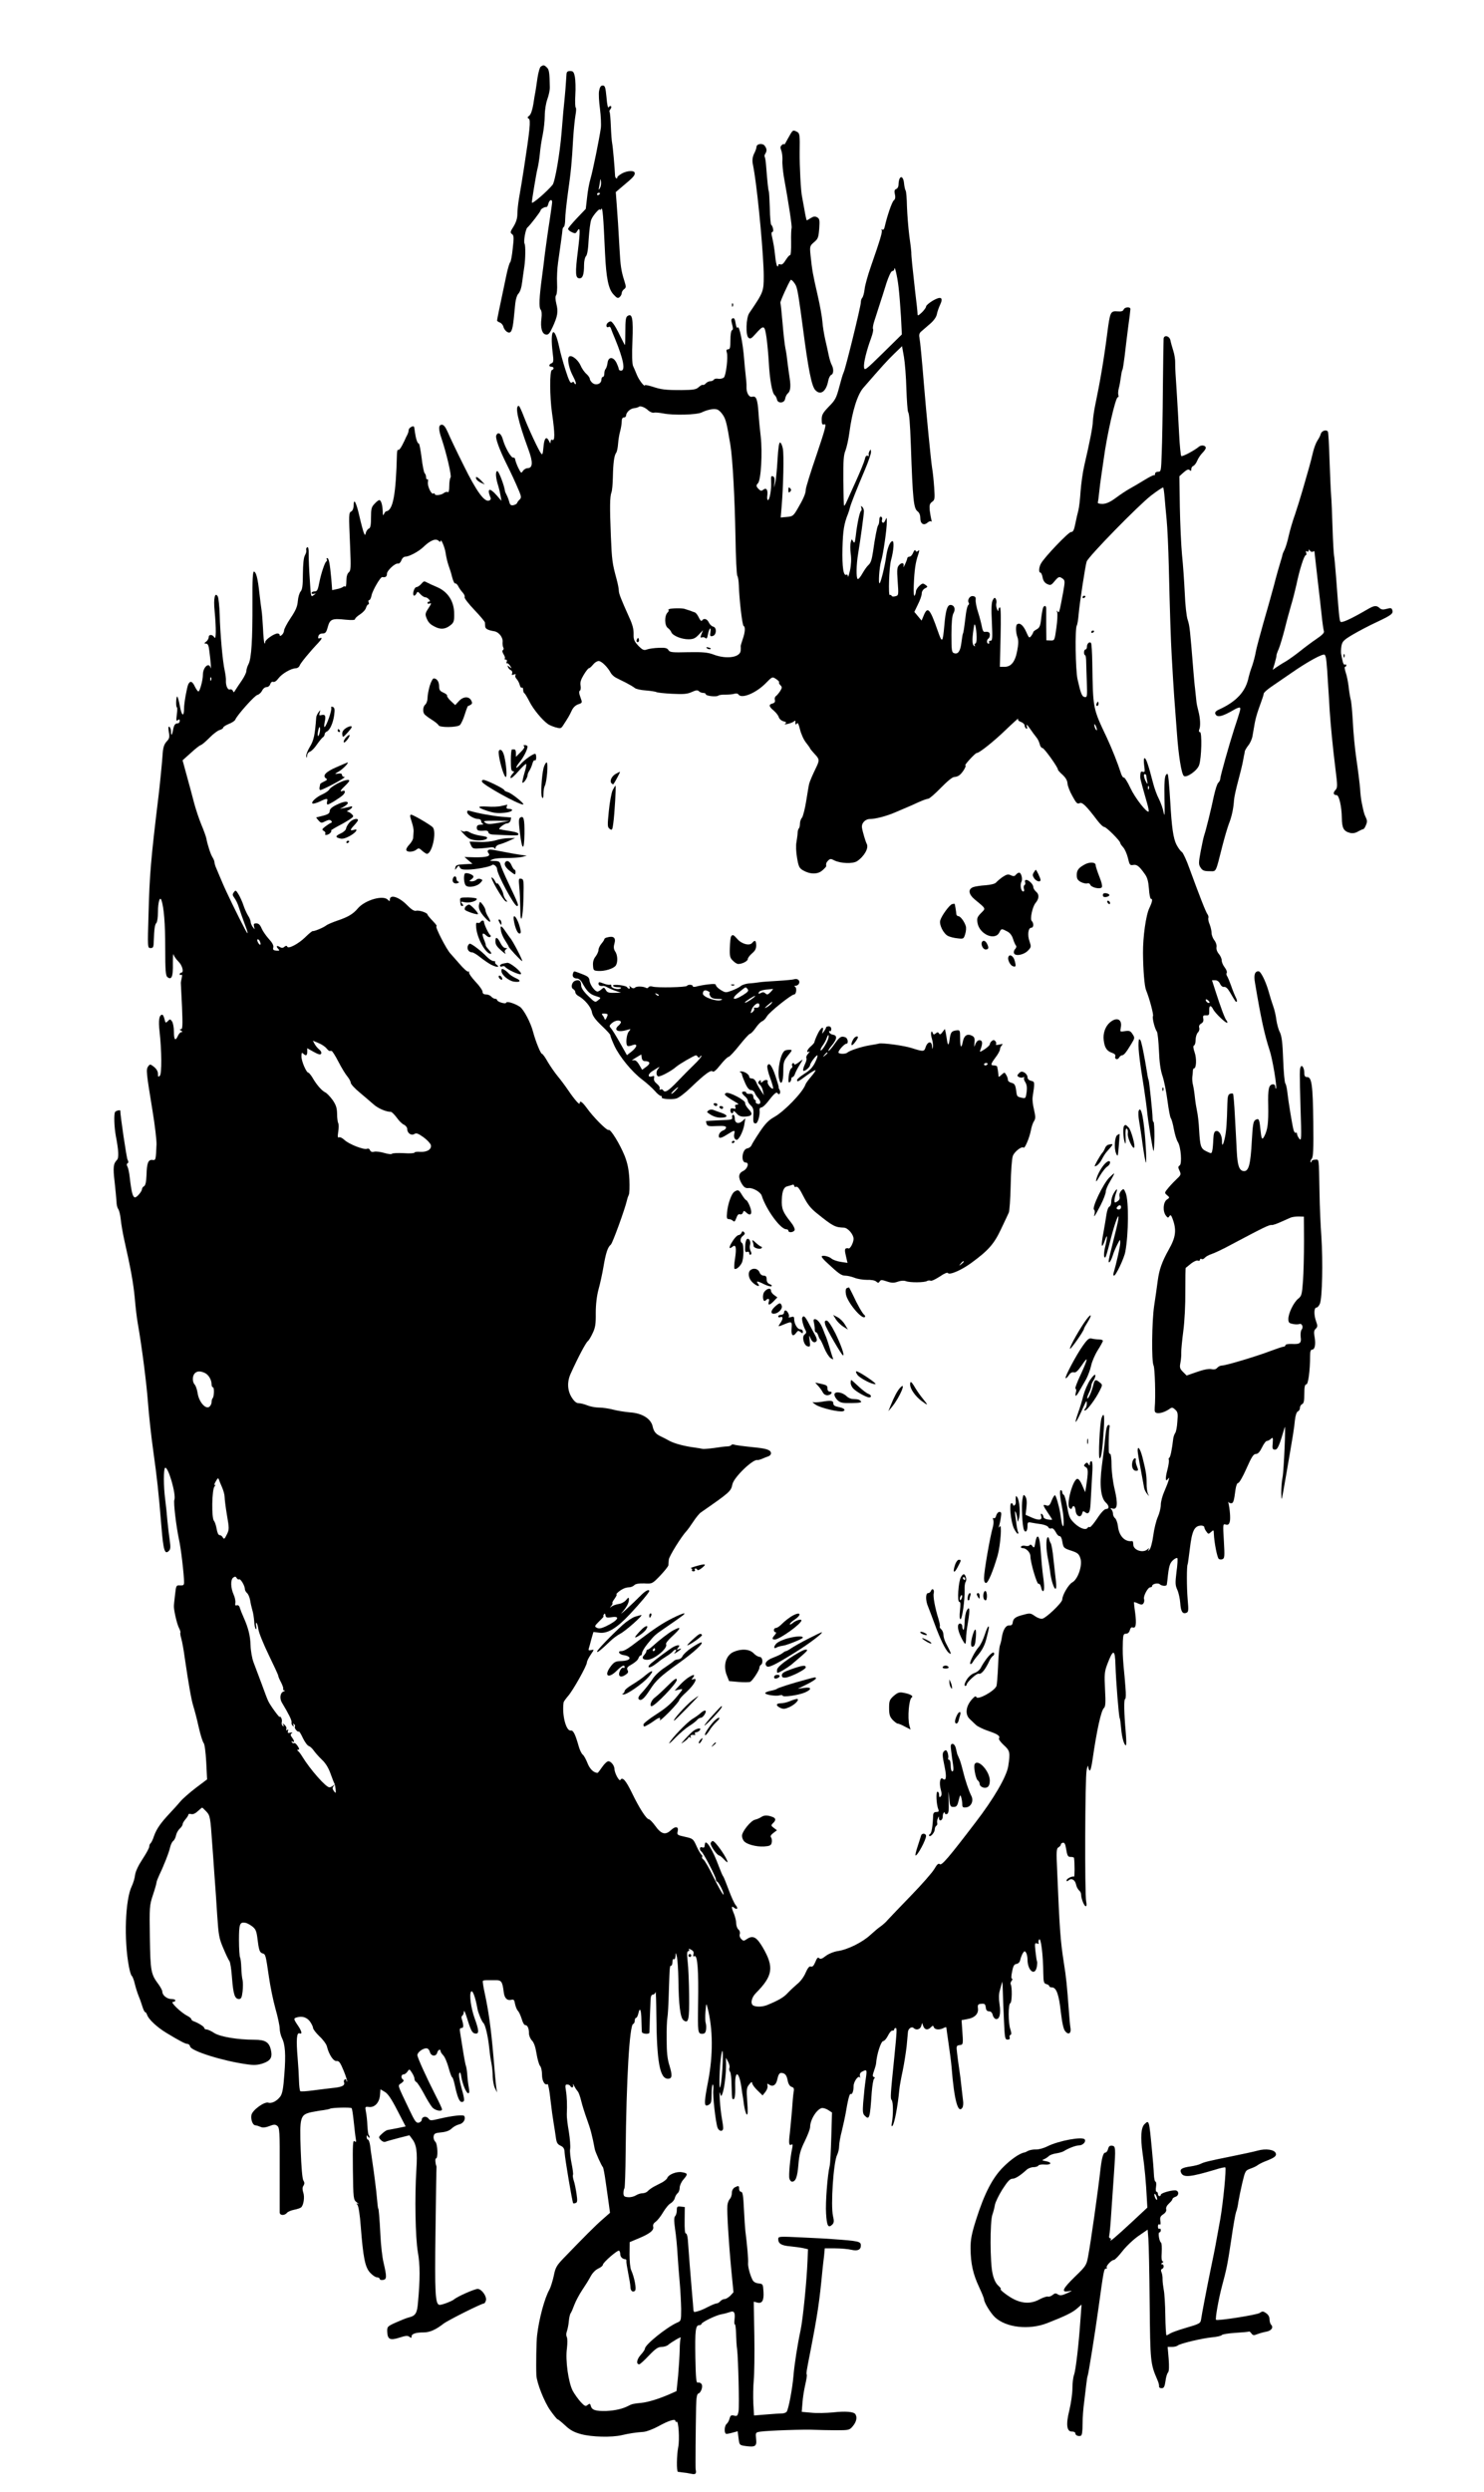 <?xml version="1.0" standalone="no"?>
<!DOCTYPE svg PUBLIC "-//W3C//DTD SVG 20010904//EN"
 "http://www.w3.org/TR/2001/REC-SVG-20010904/DTD/svg10.dtd">
<svg version="1.0" xmlns="http://www.w3.org/2000/svg"
 width="1024pt" height="1719pt" viewBox="0 0 1024 1719"
 preserveAspectRatio="xMidYMid meet">
<g transform="translate(0,1719) scale(0.1,-0.1)"
fill="#000000" stroke="none">
<path d="M3732 16731 c-7 -4 -17 -39 -23 -77 -5 -38 -12 -80 -14 -94 -3 -14
-10 -54 -15 -90 -7 -40 -17 -70 -28 -78 -14 -11 -14 -14 -3 -21 14 -9 8 -72
-35 -351 -16 -101 -16 -101 -33 -200 -6 -36 -11 -84 -11 -108 0 -28 -9 -56
-26 -84 -23 -36 -25 -43 -11 -53 13 -9 14 -24 5 -100 -5 -50 -13 -92 -18 -95
-4 -3 -15 -39 -24 -80 -51 -242 -66 -313 -66 -321 0 -4 9 -10 19 -14 10 -3 22
-17 25 -30 3 -13 15 -29 26 -35 26 -14 36 6 45 90 3 36 9 85 11 110 3 25 11
52 18 60 16 18 24 42 30 90 2 19 9 64 14 100 8 52 9 146 2 158 -9 13 6 101 19
112 18 15 91 110 91 118 0 10 29 26 41 24 4 -1 10 10 13 23 7 27 26 34 26 10
0 -8 -9 -70 -19 -137 -11 -68 -24 -166 -31 -218 -6 -52 -15 -124 -20 -160 -19
-140 -22 -210 -10 -225 8 -10 10 -31 6 -63 -8 -62 4 -106 31 -110 17 -3 26 8
46 51 35 76 40 107 26 161 -7 30 -8 50 -2 59 6 6 9 44 7 82 -2 39 1 104 7 145
20 141 29 205 30 222 0 10 4 20 10 23 5 4 9 27 9 53 0 26 9 108 19 182 21 148
27 210 36 375 4 61 11 132 16 160 5 27 6 51 2 52 -4 2 -6 41 -3 87 3 47 1 103
-3 125 -7 35 -12 41 -33 41 -18 0 -24 -6 -25 -22 -1 -13 -3 -39 -4 -58 -1 -19
-5 -69 -9 -110 -8 -77 -10 -98 -21 -235 -12 -146 -45 -338 -62 -360 -41 -49
-143 -137 -143 -122 0 18 32 209 39 234 5 18 12 63 16 100 3 37 12 97 20 133
7 36 14 95 14 131 0 38 8 87 18 115 10 27 18 65 17 84 -2 100 -5 120 -20 134
-18 18 -24 19 -42 7z"/>
<path d="M4134 16564 c-4 -20 -1 -76 6 -125 6 -49 9 -108 6 -132 -11 -77 -56
-299 -72 -352 -8 -27 -19 -85 -23 -128 l-9 -78 -61 -64 c-33 -35 -61 -68 -61
-74 0 -6 12 -17 26 -23 22 -10 27 -9 35 5 23 40 24 8 7 -130 -20 -159 -18
-193 11 -193 22 0 31 26 31 92 0 26 6 53 13 60 9 9 16 50 19 118 4 58 11 119
18 135 11 29 60 84 60 68 0 -4 4 -2 9 6 9 14 14 -45 26 -309 8 -167 23 -244
58 -281 23 -25 30 -29 42 -19 8 7 15 19 15 28 0 8 7 20 16 27 15 11 15 16 1
61 -21 66 -26 103 -32 215 -8 142 -13 226 -20 314 l-6 80 47 40 c71 59 84 73
84 90 0 21 -51 19 -89 -2 -17 -10 -31 -21 -31 -25 0 -17 -16 -7 -16 10 -2 49
-15 200 -20 223 -3 14 -7 67 -9 118 -2 52 -6 96 -9 99 -3 3 -1 11 6 19 6 7 8
17 4 20 -4 4 -11 1 -16 -7 -5 -8 -11 16 -15 68 -7 70 -10 82 -26 82 -13 0 -20
-10 -25 -36z m6 -671 c-10 -16 -11 -15 -6 7 3 14 6 34 7 45 1 13 3 11 6 -7 2
-15 -1 -35 -7 -45z m0 -37 c0 -3 -4 -8 -10 -11 -5 -3 -10 -1 -10 4 0 6 5 11
10 11 6 0 10 -2 10 -4z"/>
<path d="M5456 16268 c-7 -13 -21 -36 -30 -53 -8 -16 -15 -26 -16 -21 0 5 -7
3 -14 -4 -12 -9 -13 -18 -5 -38 6 -15 9 -45 8 -67 -2 -22 3 -71 9 -110 35
-194 59 -351 54 -359 -2 -5 -4 -48 -3 -97 1 -52 -2 -89 -7 -89 -6 0 -19 -16
-31 -35 -14 -23 -25 -33 -36 -29 -8 4 -15 1 -15 -7 0 -7 -3 -9 -7 -5 -4 4 -11
35 -14 69 -6 57 -11 85 -24 145 -3 12 -1 22 5 22 11 0 4 40 -9 50 -3 3 -8 54
-9 114 -2 60 -5 113 -7 117 -4 6 -10 64 -19 180 -2 26 -6 51 -9 56 -3 5 -2 15
4 23 12 20 11 33 -4 54 -15 21 -57 14 -57 -8 0 -7 -7 -28 -16 -45 -11 -23 -14
-44 -10 -69 4 -21 9 -48 11 -62 27 -168 65 -582 65 -714 0 -107 -2 -112 -100
-256 -22 -33 -26 -153 -5 -170 12 -10 21 -5 47 25 59 66 64 65 77 -23 6 -42
13 -120 16 -172 6 -116 23 -212 40 -225 7 -6 14 -19 16 -30 6 -31 53 -27 57 5
2 13 10 29 17 35 19 15 23 47 14 106 -5 30 -11 79 -15 109 -3 30 -9 73 -14 95
-5 23 -14 101 -20 175 -6 73 -13 137 -15 141 -4 5 56 138 71 158 5 6 30 -23
38 -44 10 -25 20 -88 46 -285 37 -285 60 -402 85 -430 36 -40 76 -12 90 63 4
20 13 38 21 41 16 6 18 39 4 67 -6 10 -15 38 -20 61 -5 24 -16 75 -25 113 -9
39 -18 95 -20 125 -2 30 -17 115 -34 188 -32 139 -37 166 -48 271 -6 62 -5 65
24 90 28 23 31 33 36 94 4 60 2 69 -15 78 -14 8 -25 6 -43 -5 -14 -9 -26 -16
-28 -16 -2 0 -10 35 -17 78 -8 42 -14 79 -15 82 -9 36 -18 213 -17 312 2 117
0 128 -17 138 -27 14 -29 13 -45 -12z"/>
<path d="M6206 15955 c-3 -9 -6 -27 -6 -40 0 -12 -7 -26 -16 -29 -12 -4 -14
-14 -9 -37 5 -21 2 -34 -8 -42 -13 -11 -46 -109 -62 -180 -3 -17 -10 -25 -17
-21 -6 4 -8 3 -4 -4 6 -10 -8 -59 -77 -257 -19 -55 -38 -122 -41 -150 -3 -27
-11 -54 -16 -59 -6 -6 -10 -20 -10 -32 0 -27 -107 -463 -119 -484 -5 -9 -18
-54 -30 -100 -20 -76 -28 -91 -72 -135 -41 -43 -49 -56 -49 -89 0 -32 3 -38
19 -33 15 4 7 -28 -55 -212 -41 -119 -74 -226 -74 -239 0 -26 -17 -65 -59
-136 -26 -44 -32 -49 -71 -52 l-43 -4 7 82 c11 134 16 350 8 392 -4 22 -12 41
-19 43 -7 3 -13 -34 -18 -121 -4 -69 -11 -140 -16 -158 l-9 -33 4 37 c3 26 0
38 -11 42 -12 5 -14 -2 -12 -36 3 -52 -10 -128 -22 -128 -5 0 -7 16 -4 35 4
38 -8 53 -29 36 -11 -9 -18 -8 -30 4 -19 19 -20 27 -6 41 21 21 32 212 19 324
-5 41 -12 113 -15 160 -7 99 -16 120 -44 113 -22 -6 -41 29 -39 70 1 12 -2 49
-6 82 -4 33 -8 80 -10 105 -9 117 -34 238 -45 221 -4 -8 -10 3 -14 28 -4 29
-10 39 -20 35 -11 -4 -12 -13 -4 -42 7 -26 7 -37 -1 -40 -6 -2 -11 -30 -11
-68 0 -51 -3 -64 -16 -64 -11 0 -14 -6 -9 -21 10 -31 -5 -158 -20 -173 -8 -7
-25 -11 -38 -9 -14 3 -28 0 -31 -6 -4 -6 -15 -11 -25 -11 -10 0 -24 -7 -31
-15 -7 -8 -16 -13 -20 -10 -4 2 -16 -4 -28 -15 -18 -17 -36 -20 -119 -21 -112
0 -139 3 -205 25 -27 8 -48 12 -48 9 0 -17 -40 33 -55 70 -9 23 -22 52 -27 63
-6 13 -8 81 -4 171 6 158 -1 194 -34 173 -12 -7 -15 -31 -15 -105 0 -52 -1
-95 -3 -95 -1 0 -16 28 -33 63 -16 34 -37 72 -47 84 -15 19 -19 20 -36 8 -18
-13 -14 -41 5 -30 5 4 12 -2 15 -12 3 -10 15 -40 27 -68 60 -146 74 -222 42
-222 -8 0 -15 5 -15 10 0 5 -7 25 -16 44 -22 44 -57 44 -62 -2 -2 -16 -8 -34
-13 -40 -5 -5 -9 -19 -9 -32 0 -13 -4 -23 -10 -23 -5 0 -10 -8 -10 -18 0 -29
-34 -43 -59 -26 -11 8 -21 22 -21 30 0 8 -11 23 -24 35 -13 11 -32 38 -41 60
-21 45 -72 79 -82 53 -8 -22 6 -84 33 -133 13 -25 21 -47 17 -50 -3 -3 -8 0
-10 7 -4 9 -9 10 -17 3 -10 -8 -20 12 -44 87 -17 53 -36 122 -42 152 -35 163
-67 136 -46 -37 7 -53 5 -64 -8 -69 -20 -8 -21 -24 -1 -24 18 0 20 -17 3 -23
-16 -5 -15 -184 1 -296 21 -146 21 -198 0 -185 -5 3 -9 -3 -10 -13 0 -15 -2
-14 -11 5 -18 36 -33 20 -38 -43 -4 -46 -7 -55 -16 -44 -17 21 -88 173 -120
257 -15 39 -30 72 -34 72 -29 0 -6 -104 66 -300 33 -89 31 -130 -7 -130 -10 0
-24 -9 -31 -19 -11 -18 -13 -16 -32 22 -11 23 -20 49 -21 57 0 8 -6 14 -13 13
-15 -3 -57 70 -72 125 -11 42 -35 57 -46 27 -7 -17 23 -98 69 -191 35 -70 62
-128 91 -197 13 -33 14 -41 2 -53 -8 -7 -16 -18 -18 -24 -2 -6 -13 -12 -25
-15 -18 -3 -24 2 -29 23 -4 15 -12 36 -18 47 -5 11 -11 22 -11 25 -5 40 -43
140 -53 140 -15 0 -12 -48 7 -105 5 -16 12 -46 15 -65 l6 -35 -33 38 c-48 55
-69 49 -43 -14 5 -10 1 -19 -9 -22 -32 -13 -88 64 -176 243 -48 96 -97 199
-109 228 -16 36 -28 52 -41 52 -24 0 -25 -30 -2 -96 33 -98 71 -259 62 -268
-5 -6 -9 -32 -9 -59 0 -31 -4 -46 -10 -42 -6 4 -18 1 -27 -6 -18 -15 -63 -20
-63 -7 0 5 -4 7 -10 3 -14 -8 -43 54 -37 81 2 13 0 21 -4 18 -5 -3 -9 3 -9 13
0 11 -4 23 -10 29 -5 5 -15 53 -21 107 -7 53 -15 97 -19 97 -10 0 -21 35 -27
79 -2 19 -5 36 -7 38 -8 8 -36 -10 -36 -23 0 -8 -4 -22 -9 -32 -5 -9 -14 -28
-20 -42 -22 -47 -38 -70 -44 -63 -4 3 -7 -9 -8 -28 -7 -280 -27 -391 -74 -396
-5 -1 -12 -10 -16 -20 -6 -13 -8 -8 -8 17 -2 47 -11 80 -24 80 -5 0 -20 -11
-33 -26 -21 -21 -24 -35 -24 -95 0 -50 -4 -71 -14 -75 -8 -3 -17 -15 -21 -27
-6 -22 -6 -22 -15 -2 -4 11 -19 64 -31 118 -22 96 -39 125 -39 67 0 -16 -7
-33 -16 -38 -18 -10 -18 -14 -8 -247 6 -141 5 -162 -10 -174 -10 -9 -16 -29
-16 -59 0 -25 -3 -42 -7 -39 -3 4 -11 3 -17 -2 -6 -5 -25 -12 -42 -15 l-32 -7
-6 78 c-10 107 -17 143 -28 143 -5 0 -7 -4 -3 -9 3 -5 1 -12 -4 -15 -10 -6
-35 -82 -46 -136 -12 -62 -16 -70 -36 -70 -10 0 -19 -5 -19 -11 0 -6 8 -8 18
-5 14 5 13 3 -3 -9 -20 -16 -20 -14 -27 102 -5 65 -8 144 -8 176 1 40 -3 56
-10 52 -6 -4 -9 -12 -7 -19 3 -7 -1 -23 -9 -37 -9 -16 -13 -60 -14 -128 0 -80
-4 -108 -16 -122 -8 -9 -17 -39 -19 -66 -3 -38 -15 -65 -50 -117 -25 -37 -45
-76 -45 -86 0 -9 -7 -23 -15 -30 -10 -9 -15 -9 -15 -1 0 6 -7 11 -15 11 -23 0
-85 -43 -85 -59 0 -8 -2 -12 -5 -9 -3 3 -8 48 -10 101 -3 53 -7 109 -10 126
-3 16 -9 69 -15 118 -11 103 -22 145 -37 150 -9 3 -12 -55 -11 -214 1 -256 -7
-385 -27 -424 -8 -15 -15 -37 -15 -48 0 -11 -15 -41 -32 -66 -18 -26 -38 -56
-44 -66 -10 -17 -12 -18 -17 -5 -4 9 -13 13 -20 10 -16 -6 -30 27 -28 62 1 11
-3 41 -8 66 -15 64 -32 261 -35 389 -2 58 -8 114 -13 124 -20 35 -31 -13 -22
-100 11 -120 11 -204 -2 -182 -13 22 -39 22 -39 1 0 -9 -8 -23 -17 -30 -16
-12 -16 -13 -1 -14 12 0 18 -13 22 -47 10 -73 15 -140 9 -120 -11 42 -53 4
-53 -48 0 -37 -21 -115 -31 -115 -4 0 -16 16 -25 35 -17 36 -32 41 -45 14 -9
-19 -29 -129 -29 -165 0 -63 -17 -54 -29 16 -7 39 -16 68 -19 65 -8 -8 -9 -75
-1 -75 3 0 3 -22 -1 -50 -5 -40 -4 -47 7 -38 10 8 13 7 13 -6 0 -9 -6 -16 -14
-16 -18 0 -26 -12 -32 -47 -7 -37 -14 -42 -14 -10 0 14 -5 29 -11 33 -8 5 -9
-6 -4 -36 6 -35 4 -45 -15 -65 -16 -17 -24 -40 -27 -77 -3 -53 -21 -233 -29
-298 -53 -437 -62 -544 -69 -812 -7 -237 -7 -238 14 -238 18 0 21 6 22 48 3
84 7 114 18 125 6 6 11 40 11 77 0 66 13 110 24 80 17 -51 26 -158 26 -326 0
-160 3 -194 15 -204 29 -24 40 4 38 93 0 45 1 73 4 63 3 -11 18 -33 34 -49 28
-27 40 -77 19 -77 -5 0 -10 -5 -10 -11 0 -5 5 -7 10 -4 7 4 8 -3 4 -21 -4 -16
-7 -33 -6 -39 0 -5 4 -79 8 -162 5 -126 4 -153 -7 -153 -11 0 -11 -3 1 -10 10
-7 11 -10 2 -10 -7 0 -18 -11 -24 -25 -18 -40 -28 -29 -28 28 0 29 -6 61 -13
71 -12 17 -15 17 -29 2 -15 -15 -17 -13 -23 14 -4 17 -11 30 -15 30 -22 0 -28
-38 -19 -116 15 -134 16 -291 2 -305 -11 -11 -13 -8 -13 13 0 17 -10 34 -27
48 -26 20 -28 21 -41 3 -15 -21 -13 -40 30 -303 17 -102 29 -207 28 -235 -5
-108 -5 -110 -28 -107 -29 4 -39 -21 -41 -103 -2 -48 -7 -72 -17 -78 -8 -4
-14 -13 -14 -20 -1 -16 -35 -57 -48 -57 -16 0 -25 35 -37 139 -3 29 -10 62
-15 72 -7 12 -7 20 0 24 7 4 7 12 0 25 -7 13 -50 303 -50 338 0 7 -30 0 -36
-9 -9 -15 -6 -103 5 -164 20 -103 22 -153 8 -167 -25 -25 -28 -51 -16 -152 6
-56 12 -117 13 -137 0 -20 6 -42 12 -50 6 -8 14 -39 17 -70 3 -31 14 -96 25
-145 45 -199 62 -294 72 -399 5 -60 14 -137 20 -170 30 -171 61 -417 71 -550
6 -82 22 -231 36 -330 27 -194 37 -284 57 -528 13 -162 23 -194 51 -166 12 11
13 26 6 74 -5 33 -12 94 -16 135 -3 41 -10 107 -15 145 -12 91 -12 212 -1 219
21 13 78 -184 64 -221 -7 -17 13 -184 32 -273 14 -61 35 -244 35 -295 0 -20
-5 -23 -27 -22 -27 2 -28 0 -35 -63 -4 -36 -8 -69 -8 -75 -3 -23 20 -126 34
-153 8 -16 13 -31 11 -34 -3 -2 0 -21 6 -42 6 -20 17 -81 24 -134 27 -184 45
-287 59 -332 8 -25 25 -89 37 -144 12 -54 28 -103 34 -110 7 -6 14 -62 18
-131 l6 -120 -77 -58 c-42 -32 -90 -74 -107 -94 -16 -19 -49 -56 -72 -80 -65
-69 -93 -110 -110 -158 -8 -25 -19 -47 -24 -51 -5 -3 -9 -13 -9 -22 0 -10 -21
-48 -46 -86 -29 -44 -48 -84 -52 -110 -2 -22 -13 -57 -22 -76 -46 -92 -56
-372 -20 -559 6 -30 14 -58 19 -61 5 -3 15 -28 21 -55 7 -28 18 -63 25 -80 7
-16 19 -49 26 -72 7 -24 16 -43 20 -43 4 0 10 -8 14 -19 9 -30 69 -86 132
-124 94 -57 133 -77 147 -77 8 0 16 -8 18 -18 8 -31 224 -99 389 -122 53 -8
76 -6 114 6 53 19 66 41 54 94 -12 52 -39 69 -112 69 -116 0 -236 20 -278 46
-21 14 -45 25 -54 25 -8 0 -15 4 -15 9 0 10 -38 34 -72 47 -10 3 -18 10 -18
15 0 5 -12 15 -28 23 -44 23 -120 96 -99 96 9 0 17 5 17 10 0 6 -13 10 -28 10
-30 0 -62 26 -62 51 0 8 -12 31 -26 50 -53 71 -56 89 -60 322 -3 210 -3 221
21 294 14 41 25 81 25 87 0 6 9 29 19 51 31 64 68 158 75 192 4 17 13 37 21
43 8 6 17 24 20 40 3 15 15 36 26 46 10 9 19 22 19 29 0 7 9 22 20 35 11 13
20 27 20 32 0 5 8 7 18 4 12 -4 29 3 46 19 15 14 29 25 31 25 2 0 15 -12 29
-27 26 -27 28 -43 40 -218 3 -38 10 -133 15 -210 6 -77 15 -207 20 -290 9
-135 13 -158 42 -225 17 -41 36 -81 42 -88 6 -7 14 -60 18 -118 9 -113 19
-144 48 -144 15 0 20 10 25 53 3 28 3 63 0 77 -4 14 -8 53 -9 86 -1 34 -5 66
-9 72 -3 6 -7 59 -7 118 0 111 5 126 43 120 10 -1 31 -12 47 -24 23 -17 30
-31 36 -74 11 -91 16 -107 36 -113 22 -7 22 -8 45 -165 9 -63 29 -161 45 -218
16 -56 29 -117 29 -136 0 -18 7 -47 15 -64 23 -46 28 -113 17 -253 -7 -98 -14
-133 -28 -152 -23 -31 -60 -50 -83 -42 -27 8 -109 -51 -116 -85 -6 -29 8 -69
25 -71 14 -2 23 -5 43 -13 10 -5 33 -2 55 7 31 12 41 13 55 2 16 -12 18 -37
17 -296 0 -156 0 -292 0 -301 0 -22 33 -24 50 -3 7 8 28 17 49 21 20 4 42 11
48 16 18 14 27 73 15 105 -6 19 -6 34 2 45 8 13 8 23 -1 37 -7 11 -14 92 -18
208 -8 229 -4 244 72 262 26 5 64 12 84 14 20 3 41 7 46 10 13 8 142 11 149 4
4 -3 10 -46 15 -94 5 -48 11 -101 14 -117 4 -23 2 -26 -9 -17 -11 9 -13 -22
-11 -196 3 -203 3 -207 27 -226 12 -10 16 -15 8 -11 -12 6 -13 5 -3 -7 7 -9
17 -73 22 -145 17 -219 30 -282 63 -320 17 -19 39 -34 49 -34 10 0 19 -5 19
-11 0 -6 10 -9 23 -7 26 4 27 20 3 122 -9 38 -18 122 -21 185 -6 119 -12 186
-15 186 -2 0 -4 12 -14 120 -4 33 -11 94 -17 135 -6 41 -13 88 -15 105 -3 16
-7 49 -10 73 -3 23 -10 42 -15 42 -5 0 -9 8 -9 18 0 14 2 15 10 2 5 -8 10 -10
10 -4 0 6 -3 13 -6 16 -3 3 -7 32 -9 64 -1 33 -6 76 -10 96 -7 36 -6 36 22 33
39 -4 71 31 75 82 l3 40 29 -17 c21 -11 46 -47 87 -127 l58 -112 -57 -12 c-31
-6 -63 -12 -69 -13 -7 -1 -24 -13 -38 -26 -24 -22 -24 -24 -8 -42 10 -11 23
-16 32 -13 9 4 50 15 91 26 l75 19 17 -23 c32 -40 39 -90 31 -214 -12 -189 -7
-467 10 -568 16 -88 16 -188 1 -350 -6 -74 -17 -90 -64 -102 -14 -3 -53 -19
-87 -34 -60 -27 -62 -29 -61 -64 2 -53 19 -62 84 -41 43 14 58 15 70 5 11 -9
14 -8 14 4 0 17 29 27 83 27 42 0 83 18 137 60 33 25 263 140 280 140 4 0 10
10 13 21 7 28 -30 79 -57 79 -22 0 -140 -52 -164 -73 -15 -12 -80 -37 -98 -37
-31 0 -35 79 -29 512 3 237 6 433 7 437 0 3 0 8 -2 11 -7 20 -8 50 -2 50 16 0
12 99 -4 115 -9 8 -14 25 -12 37 3 20 11 24 53 28 33 3 57 12 72 27 11 11 34
24 51 28 29 6 48 37 35 58 -6 10 -83 2 -171 -19 -59 -14 -65 -14 -76 2 -15 19
-46 13 -46 -10 0 -7 -9 -16 -20 -19 -18 -4 -27 8 -64 86 -89 187 -83 167 -56
187 15 11 19 19 11 24 -16 10 -14 36 4 36 8 0 20 9 27 20 12 18 13 18 30 -8
10 -15 18 -34 18 -43 0 -9 6 -19 13 -22 6 -2 29 -38 51 -78 21 -41 48 -84 59
-97 20 -22 67 -31 67 -13 0 5 -19 47 -43 93 -68 134 -127 264 -127 281 0 19
37 47 62 47 10 0 20 -10 24 -25 8 -31 43 -34 51 -5 5 20 23 28 23 10 0 -5 8
-18 18 -28 11 -11 27 -49 37 -85 10 -37 21 -67 25 -67 4 0 12 -26 19 -58 16
-76 31 -112 46 -112 23 0 23 12 -1 97 -14 52 -20 92 -15 101 6 10 10 3 14 -25
9 -52 34 -113 48 -113 8 0 9 13 4 38 -4 20 -9 61 -11 91 -2 29 -7 57 -10 62
-2 5 -11 50 -19 101 -8 51 -17 108 -20 126 -5 25 -2 32 10 32 15 0 15 18 0 67
-2 7 0 15 5 18 6 4 10 16 11 28 0 12 7 0 16 -28 32 -103 40 -120 62 -123 28
-4 27 19 -4 105 -25 69 -38 163 -25 183 10 17 30 -35 45 -120 5 -27 30 -87 40
-95 14 -12 33 -94 41 -175 3 -30 9 -77 15 -103 5 -26 9 -69 9 -95 1 -26 7 -60
15 -77 l15 -30 -5 30 c-3 17 -12 113 -20 215 -17 199 -34 319 -61 443 -9 42
-15 80 -12 82 2 3 15 5 29 5 13 0 40 0 60 0 39 0 46 -10 55 -84 5 -40 23 -58
50 -52 19 5 23 1 28 -29 4 -19 13 -41 21 -48 7 -8 18 -33 25 -55 6 -23 17 -42
24 -42 16 0 26 -22 26 -58 0 -14 9 -36 20 -48 14 -13 25 -46 32 -90 6 -38 17
-76 24 -85 8 -8 14 -36 14 -61 0 -44 19 -76 38 -65 4 3 14 -45 20 -106 7 -62
17 -134 22 -162 5 -27 11 -71 15 -97 5 -39 11 -50 33 -60 21 -10 27 -21 28
-49 2 -39 53 -342 59 -348 2 -2 10 -1 18 2 11 4 12 17 5 64 -5 32 -13 73 -19
90 -6 18 -8 36 -5 41 2 4 -2 39 -10 77 -8 39 -13 84 -10 100 3 17 -1 71 -9
120 -9 50 -15 104 -14 120 3 61 1 121 -6 162 -6 36 -5 43 8 43 9 0 19 -4 22
-10 10 -17 25 -11 19 8 -2 9 1 6 8 -8 7 -14 18 -30 24 -37 7 -7 17 -36 24 -65
7 -29 25 -87 40 -128 24 -65 37 -114 54 -206 5 -23 47 -116 56 -124 3 -3 12
-48 19 -100 8 -52 17 -122 22 -155 l8 -60 -51 -45 c-48 -41 -135 -129 -271
-270 -47 -49 -55 -64 -66 -120 -8 -36 -21 -78 -30 -95 -33 -57 -72 -202 -85
-315 -5 -38 -8 -204 -5 -275 2 -51 54 -184 96 -243 24 -34 47 -62 51 -62 4 0
27 -19 52 -42 34 -32 61 -47 110 -60 73 -20 211 -23 280 -7 50 12 96 19 152
23 20 2 65 19 100 38 70 39 118 54 118 38 0 -6 4 -9 9 -6 13 8 21 -123 11
-174 -11 -55 -13 -169 -2 -172 4 0 18 -2 32 -4 14 -1 40 -5 58 -9 31 -7 39 -1
32 30 -2 10 0 275 3 429 1 64 6 91 15 94 20 6 35 52 21 68 -6 7 -17 10 -24 8
-11 -5 -14 27 -17 173 -3 186 1 223 27 223 8 0 15 4 15 8 0 12 99 60 137 67
18 3 44 10 58 15 31 12 39 -2 33 -54 -2 -19 -1 -33 3 -31 3 3 7 -28 8 -68 1
-39 4 -85 7 -102 8 -63 16 -394 10 -429 -6 -32 -10 -35 -31 -30 -20 5 -25 1
-31 -20 -3 -14 -12 -30 -20 -37 -17 -14 -19 -69 -1 -69 6 0 27 4 44 9 l33 9 6
-48 c6 -47 6 -48 50 -54 66 -9 77 -1 71 50 -4 42 -4 44 27 49 48 8 315 17 376
13 30 -1 97 -3 148 -3 92 0 94 1 118 30 24 30 30 60 16 81 -11 17 -68 22 -156
12 -45 -4 -111 -6 -147 -2 l-67 6 5 61 c2 34 11 90 19 125 8 34 13 66 11 70
-5 7 -2 26 22 147 53 273 65 354 86 575 3 25 7 69 11 97 l5 53 72 0 c40 0 90
-5 112 -10 43 -10 65 0 65 30 0 28 -15 31 -200 44 -19 2 -110 7 -202 11 -165
8 -168 8 -168 -12 0 -30 22 -44 82 -49 29 -3 69 -8 88 -12 l35 -8 -3 -79 c-5
-135 -32 -406 -48 -480 -21 -98 -43 -238 -49 -315 -8 -93 -35 -233 -47 -247
-5 -7 -20 -12 -32 -12 -11 0 -60 -3 -107 -7 l-86 -7 -5 84 c-2 46 -1 118 3
159 4 41 6 180 4 308 l-4 234 24 -6 c34 -9 47 14 43 76 -3 51 -4 53 -34 56
-20 2 -35 11 -42 25 -19 39 -33 95 -30 119 2 21 -7 125 -19 218 -2 19 -7 88
-10 153 -4 90 -9 117 -19 117 -8 0 -14 9 -14 20 0 23 -4 24 -31 10 -11 -7 -19
-21 -19 -37 0 -15 -6 -34 -14 -42 -8 -9 -16 -29 -17 -46 -4 -40 9 -255 27
-444 l15 -154 -22 -24 c-13 -12 -30 -23 -40 -23 -9 0 -22 -7 -29 -15 -7 -8
-18 -15 -26 -15 -7 0 -33 -11 -57 -23 -39 -21 -71 -33 -95 -36 -4 -1 -8 9 -8
21 -1 13 -4 57 -8 98 -8 89 -26 317 -30 380 -2 25 -8 44 -14 43 -6 -1 -9 32
-8 90 l1 92 -27 3 c-25 3 -28 0 -28 -25 0 -16 -5 -34 -11 -40 -9 -9 -9 -32 -1
-90 7 -43 14 -121 17 -173 3 -52 10 -140 15 -195 5 -55 9 -137 10 -183 0 -81
-1 -83 -27 -94 -74 -33 -223 -153 -223 -180 0 -6 -13 -26 -30 -44 -27 -31 -32
-64 -9 -64 5 0 35 27 66 60 45 47 64 60 87 60 16 0 37 6 45 13 26 22 95 62 88
51 -3 -6 -7 -44 -7 -85 -1 -41 -6 -121 -11 -179 l-11 -105 -52 -23 c-72 -31
-143 -53 -191 -58 -53 -5 -66 -8 -90 -21 -38 -20 -90 -32 -150 -35 -73 -2
-101 6 -108 34 -5 18 -8 19 -22 8 -14 -12 -21 -9 -48 20 -17 19 -42 53 -55 77
-30 58 -52 211 -40 294 4 35 4 68 -1 77 -5 10 -5 26 1 41 5 15 11 45 13 69 2
24 8 49 13 55 5 7 16 33 26 60 10 26 34 70 53 99 19 28 45 69 57 92 13 25 34
47 53 56 18 8 33 20 33 27 0 15 101 103 112 97 4 -3 8 -14 8 -24 0 -19 15 -34
35 -35 6 -1 9 -6 7 -13 -1 -7 5 -45 13 -85 8 -39 15 -82 15 -94 0 -26 17 -40
32 -25 11 11 -5 94 -27 142 -7 14 -11 63 -11 109 l1 84 62 26 c77 32 107 56
100 81 -3 12 3 24 17 33 11 8 35 37 51 65 17 28 40 57 53 63 12 7 25 23 28 35
3 13 12 28 20 35 8 6 14 23 14 38 0 14 11 39 25 55 33 38 32 44 -9 51 -36 7
-93 -15 -102 -40 -3 -8 -19 -21 -35 -30 -16 -8 -42 -22 -58 -30 -16 -9 -34
-22 -41 -30 -7 -8 -23 -15 -37 -15 -13 0 -34 -7 -46 -15 -13 -8 -37 -14 -54
-12 -25 2 -30 6 -31 27 0 14 3 30 7 35 3 6 7 116 8 245 5 513 27 880 52 888 6
2 11 12 11 23 0 10 4 19 9 19 5 0 12 14 16 31 10 47 20 25 21 -49 1 -37 2 -73
3 -79 1 -14 50 -18 52 -5 0 4 2 48 3 97 2 50 4 107 5 128 1 25 6 37 15 37 8 0
17 8 19 18 3 9 5 -64 6 -163 3 -321 24 -435 80 -435 29 0 31 22 11 89 -15 45
-20 93 -20 184 -1 67 2 133 5 147 3 14 8 95 10 180 6 181 6 180 17 180 4 0 8
12 8 26 0 14 4 23 10 19 6 -4 10 6 11 22 1 26 2 26 10 -7 4 -19 9 -89 10 -155
2 -176 13 -266 36 -282 34 -25 40 5 38 175 -1 86 -5 190 -10 230 -6 53 -5 72
4 72 7 0 9 5 5 11 -4 8 0 7 15 -1 15 -8 20 -17 16 -31 -5 -14 -2 -17 8 -13 20
7 28 -103 24 -326 -3 -200 -2 -210 28 -210 17 0 24 7 27 29 2 16 1 37 -3 47
-3 11 -4 46 -1 79 5 58 6 59 14 25 38 -146 39 -326 4 -508 -30 -155 -29 -180
4 -162 17 9 20 21 20 75 0 36 4 65 8 65 4 0 6 -17 4 -37 -5 -40 16 -223 29
-260 10 -28 39 -30 39 -3 0 10 -4 41 -9 67 -11 57 -22 209 -12 173 7 -24 7
-24 15 -5 14 35 26 134 26 205 l-1 45 15 -28 c8 -15 13 -34 9 -42 -3 -9 -1
-21 5 -28 5 -6 10 -50 10 -96 1 -46 3 -86 6 -89 15 -14 21 16 19 89 -3 111 26
104 43 -11 4 -30 8 -57 9 -60 1 -3 5 -31 9 -63 5 -31 13 -60 19 -64 7 -4 8 24
3 89 -6 86 -4 98 14 119 13 17 19 20 20 9 0 -8 16 -31 36 -50 l36 -35 20 25
c10 13 17 32 14 42 -3 14 -1 17 7 10 29 -21 52 -8 61 36 6 28 14 42 25 42 27
0 39 -14 46 -52 5 -25 14 -39 27 -44 16 -5 19 -12 14 -37 -3 -18 -8 -72 -11
-122 -4 -49 -11 -121 -15 -160 -9 -72 -6 -90 12 -79 8 5 9 -3 4 -27 -14 -66
-25 -187 -19 -208 3 -11 11 -21 18 -21 25 0 37 31 44 117 6 72 14 101 44 162
20 41 37 85 37 98 0 51 47 125 82 131 10 1 29 -5 43 -14 l26 -17 -5 -172 c-3
-94 -7 -183 -11 -196 -15 -62 -30 -252 -25 -328 5 -87 15 -104 43 -77 12 13
13 24 5 58 -17 73 3 372 28 422 8 16 14 43 14 61 0 17 8 65 19 106 10 41 21
92 25 114 17 101 28 145 36 140 10 -6 20 19 20 54 0 33 35 79 44 59 3 -7 3 -3
0 9 -3 15 1 25 15 32 32 17 34 14 26 -42 -9 -65 -11 -84 -19 -174 -4 -57 -3
-75 10 -87 33 -34 37 -20 49 159 4 49 11 93 17 96 7 4 6 8 -2 11 -10 3 -10 12
1 43 8 22 14 45 14 50 5 65 34 155 50 155 7 0 22 17 32 37 10 21 24 37 31 35
6 -1 12 2 12 8 0 5 4 10 10 10 10 0 9 -18 -9 -200 -28 -273 -28 -285 -18 -298
11 -14 11 -103 1 -157 -4 -19 -3 -26 4 -20 14 14 37 138 47 246 2 25 13 85 24
135 10 49 22 125 27 169 4 44 8 88 9 98 2 23 26 40 39 27 17 -17 44 -11 52 12
l7 23 8 -23 c10 -25 31 -29 52 -7 13 13 16 13 21 0 6 -17 39 -20 67 -5 10 6
19 7 19 3 0 -4 7 -53 15 -108 8 -55 18 -129 21 -165 18 -230 45 -326 75 -279
5 8 7 30 4 49 -2 19 -7 62 -11 95 -3 33 -10 87 -15 120 -5 33 -12 83 -15 112
-6 48 -5 52 17 55 26 3 26 3 18 113 l-4 59 37 7 c52 8 81 36 76 74 -3 26 0 30
24 32 22 2 27 -2 30 -25 2 -19 9 -27 23 -27 12 0 21 -9 25 -25 3 -14 13 -26
21 -28 26 -5 36 35 26 102 -6 40 -5 72 2 95 6 20 12 45 15 56 2 11 4 -9 5 -45
1 -36 4 -129 8 -207 6 -133 7 -143 26 -143 12 0 17 5 14 14 -3 8 -1 16 5 18 8
3 8 13 0 38 -16 44 -16 177 0 182 11 4 13 112 2 130 -3 5 0 15 6 23 7 8 8 15
3 15 -6 0 -6 19 1 50 7 38 14 50 30 52 13 2 23 13 26 28 3 14 11 34 17 45 11
17 14 18 23 5 5 -8 10 -29 10 -47 0 -77 51 -118 64 -52 3 17 4 34 2 38 -3 4
-7 35 -11 69 -6 56 -5 61 11 55 10 -4 15 -2 11 3 -3 6 -2 16 3 24 12 19 28
-105 29 -233 1 -60 4 -70 21 -74 11 -3 20 -9 20 -14 0 -5 9 -9 19 -9 30 0 48
-49 61 -170 9 -75 18 -118 30 -132 23 -29 44 -15 36 26 -3 17 -7 65 -10 106
-14 187 -18 232 -36 345 -23 146 -29 236 -45 621 -7 146 -6 163 10 171 9 6 16
14 15 19 0 5 6 10 14 12 10 2 17 -8 21 -35 10 -58 13 -63 35 -63 11 0 21 -3
21 -7 5 -33 5 -132 0 -129 -11 6 -51 -13 -51 -25 0 -9 3 -9 14 0 20 17 44 3
51 -29 3 -16 13 -34 21 -41 8 -6 14 -19 14 -29 0 -27 21 -80 32 -80 6 0 7 13
3 32 -11 49 -8 857 3 908 5 25 10 35 11 23 1 -12 5 -24 10 -27 5 -3 14 31 20
77 29 201 59 337 78 354 11 9 13 35 8 128 -5 103 -4 123 15 173 41 109 54 108
57 -6 3 -105 23 -354 29 -364 3 -4 7 -35 10 -70 5 -64 21 -118 33 -118 4 0 3
39 -1 88 -12 134 -14 232 -4 232 5 0 6 34 2 78 -3 42 -9 109 -13 147 -6 76 -7
93 -5 173 2 45 5 52 22 52 12 0 22 9 26 24 4 16 11 23 20 19 22 -8 27 23 17
100 -6 40 -9 73 -8 75 1 1 15 -3 29 -10 23 -10 29 -9 37 3 5 8 6 21 3 29 -6
18 26 80 43 80 7 0 13 4 13 9 0 15 41 24 53 12 12 -12 46 -15 48 -3 1 4 3 21
5 37 9 91 16 113 39 133 13 12 27 17 29 13 3 -5 1 -47 -6 -95 -9 -76 -9 -91 6
-124 9 -20 18 -61 20 -91 4 -58 16 -77 42 -67 15 6 16 17 9 94 -7 85 -7 230 0
241 2 3 8 51 15 106 15 126 31 159 78 161 12 0 22 -5 22 -11 0 -6 6 -20 14
-30 13 -19 15 -19 33 -3 17 16 18 15 19 -15 2 -54 22 -159 33 -170 5 -5 17 -7
26 -3 15 6 16 19 10 125 -7 118 -7 120 13 114 16 -4 23 1 28 21 5 22 1 83 -10
130 -2 6 -1 8 1 4 3 -5 11 -8 19 -8 14 0 19 15 29 93 4 28 11 47 19 47 7 0 33
45 57 100 35 79 48 100 65 100 14 0 27 14 42 45 12 25 27 45 34 45 6 0 19 6
27 14 14 13 16 10 13 -30 -4 -38 -1 -44 16 -44 18 0 29 25 67 155 8 27 -6
-300 -15 -345 -6 -29 -9 -78 -9 -109 2 -65 -1 -75 38 149 43 250 51 296 56
352 4 35 12 58 21 62 8 3 14 14 14 25 0 10 7 21 15 25 11 4 15 22 15 71 0 48
4 65 14 65 13 0 26 96 26 197 0 30 4 43 14 43 19 0 26 37 17 87 -6 32 -5 45 8
57 13 13 13 21 3 49 -17 46 -16 97 2 97 7 0 18 12 24 28 16 42 21 290 10 457
-6 83 -12 220 -13 305 -5 253 -2 230 -30 230 -14 0 -25 -5 -25 -12 0 -6 -3 -8
-6 -5 -4 4 -1 14 7 23 11 14 13 63 11 253 -3 256 -11 311 -42 311 -15 0 -20 7
-20 28 0 32 -15 59 -24 44 -9 -15 -9 -34 -2 -287 7 -210 6 -228 -8 -211 -9 11
-16 26 -16 34 0 7 -4 11 -9 8 -5 -3 -12 6 -16 22 -9 35 -35 193 -42 257 -3 28
-9 55 -14 61 -5 6 -12 80 -15 165 -4 118 -10 162 -23 189 -10 19 -20 58 -24
85 -3 28 -13 71 -22 95 -9 25 -23 70 -31 100 -20 70 -54 140 -70 140 -26 0
-34 -26 -24 -81 40 -240 66 -359 100 -462 21 -62 53 -257 45 -266 -3 -2 -5 3
-5 12 0 9 -6 17 -14 17 -31 0 -38 -28 -35 -147 2 -121 -4 -167 -27 -211 -16
-30 -20 -22 -28 57 -6 62 -11 69 -34 55 -14 -9 -18 -34 -24 -140 -9 -172 -22
-219 -60 -212 -28 6 -39 40 -44 135 -3 54 -8 164 -13 245 -4 81 -10 150 -13
153 -3 3 -13 3 -22 -1 -12 -5 -16 -21 -17 -68 -3 -131 -7 -183 -16 -229 -12
-56 -22 -71 -21 -30 1 39 -19 75 -40 71 -13 -2 -18 -16 -20 -58 -1 -30 -4 -65
-7 -77 -5 -22 -6 -22 -39 -6 -40 19 -45 32 -52 150 -2 48 -9 105 -14 127 -5
23 -12 66 -15 96 -3 30 -9 69 -13 85 -5 17 -6 41 -5 55 2 14 4 33 4 43 0 9 4
17 8 17 16 0 19 69 4 111 -10 29 -11 45 -4 47 6 2 11 19 11 39 0 19 7 41 15
50 9 8 13 23 10 33 -4 12 1 22 13 29 13 7 18 18 15 34 -4 20 -1 24 19 23 20
-1 23 3 22 32 -2 37 10 42 27 10 12 -26 90 -100 97 -93 3 2 0 10 -6 17 -11 14
-38 86 -76 204 l-23 72 22 0 c15 0 27 -10 34 -25 6 -14 18 -23 28 -21 11 2 25
-11 40 -37 40 -68 41 -70 47 -64 3 2 0 16 -7 29 -7 14 -22 50 -32 80 -11 30
-23 60 -28 67 -5 7 -6 17 -2 23 3 5 -3 22 -14 36 -12 15 -21 37 -21 49 0 12
-9 32 -20 45 -12 14 -18 32 -16 46 3 13 -4 34 -15 48 -10 13 -19 36 -19 50 0
15 -6 41 -13 59 -8 18 -12 38 -9 45 2 7 -1 18 -6 25 -11 13 -56 129 -123 312
-21 60 -46 113 -54 118 -8 4 -25 27 -37 50 -22 43 -33 119 -43 297 -3 52 -8
119 -11 148 -5 47 -7 51 -19 36 -9 -13 -12 -56 -10 -164 3 -102 1 -131 -5 -97
-5 27 -20 69 -33 95 -14 26 -32 76 -41 112 -32 124 -48 170 -58 170 -6 0 -7
-18 -3 -50 6 -43 5 -49 -9 -44 -12 4 -16 0 -17 -17 -2 -32 -6 -15 47 -203 8
-27 12 -51 10 -54 -12 -12 -95 95 -126 162 -19 41 -40 74 -45 72 -6 -2 -17 15
-23 38 -20 62 -60 163 -94 236 -98 207 -96 197 -101 517 -1 72 -5 135 -9 138
-11 11 -28 -5 -28 -26 0 -10 -4 -19 -10 -19 -5 0 -10 -9 -10 -20 0 -11 3 -20
8 -20 4 0 7 -24 7 -52 1 -29 2 -87 4 -128 4 -106 3 -112 -16 -108 -17 3 -26
24 -48 123 -14 64 -18 352 -5 370 4 6 10 42 13 80 7 79 45 328 55 361 11 34
357 388 445 456 43 33 81 58 83 55 3 -3 7 -33 10 -68 3 -35 9 -105 14 -154 5
-50 12 -196 15 -325 7 -303 14 -516 20 -615 16 -280 17 -282 36 -533 11 -155
31 -278 47 -294 17 -17 93 35 106 74 17 48 21 228 6 228 -8 0 -9 7 -5 18 10
22 7 77 -6 127 -6 22 -13 54 -14 70 -2 17 -6 55 -9 85 -4 30 -8 82 -11 115
-24 298 -26 317 -40 360 -8 22 -17 105 -20 185 -4 80 -12 199 -19 264 -6 66
-13 214 -15 330 l-3 211 30 27 c22 19 33 23 41 15 8 -8 11 -6 11 6 0 10 6 20
14 23 8 3 20 19 27 36 7 17 23 41 36 54 13 13 23 28 23 34 0 18 -30 23 -48 8
-31 -26 -112 -69 -121 -64 -4 3 -11 72 -15 153 -4 82 -12 216 -17 298 -6 83
-11 168 -10 190 1 22 -5 60 -13 85 -8 25 -17 57 -20 73 -7 31 -45 39 -47 10
-1 -10 -3 -162 -5 -338 -1 -176 -5 -378 -8 -450 -4 -124 -5 -130 -25 -129 -12
0 -21 -6 -21 -14 0 -9 -3 -13 -6 -10 -3 3 -33 -12 -67 -33 -34 -21 -80 -48
-102 -60 -22 -12 -64 -40 -95 -63 -39 -29 -66 -41 -92 -42 -22 0 -35 4 -33 10
2 6 6 36 9 66 3 30 10 87 16 125 6 39 13 88 16 110 21 160 81 425 97 425 5 0
7 6 4 14 -3 8 -2 29 3 48 5 18 11 52 14 76 3 23 7 46 11 51 3 5 9 47 15 93 5
45 16 135 24 198 9 63 16 121 16 128 0 18 -40 15 -47 -4 -4 -10 -16 -14 -39
-12 -52 4 -54 0 -74 -152 -23 -180 -50 -337 -83 -495 -8 -38 -15 -88 -16 -110
-1 -39 -20 -137 -59 -305 -11 -47 -22 -128 -26 -180 -3 -52 -10 -111 -15 -130
-5 -19 -15 -61 -21 -92 -9 -45 -15 -58 -30 -58 -17 0 -182 -172 -207 -217 -15
-26 -17 -63 -4 -63 5 0 12 -15 15 -33 4 -23 15 -38 32 -46 23 -10 28 -8 50 19
29 34 33 35 57 18 16 -12 16 -19 3 -93 -26 -140 -28 -148 -38 -133 -7 9 -8 7
-3 -7 3 -11 1 -59 -6 -107 -12 -86 -12 -87 -40 -86 l-29 1 -1 101 c0 56 0 109
0 119 0 21 -15 23 -22 3 -3 -8 -9 -41 -13 -74 -5 -49 -11 -62 -30 -73 -13 -7
-24 -15 -24 -19 0 -3 -6 -15 -14 -26 -14 -18 -16 -16 -35 27 -20 45 -43 65
-62 53 -12 -7 -11 -56 2 -91 7 -20 7 -45 -2 -91 -14 -77 -42 -112 -88 -112
l-32 0 5 205 c3 129 2 205 -4 205 -6 0 -10 -8 -11 -17 0 -13 -3 -11 -10 6 -5
13 -7 31 -4 40 2 9 1 22 -4 30 -7 11 -11 9 -21 -9 -9 -17 -11 -59 -6 -152 5
-112 4 -128 -10 -128 -8 0 -12 -4 -9 -10 3 -5 1 -10 -4 -10 -14 0 -14 27 -1
35 6 3 10 15 10 26 0 18 -10 23 -37 20 -7 -1 -15 15 -18 36 -4 21 -15 65 -26
99 -11 33 -18 71 -17 85 2 18 -2 25 -19 27 -22 3 -41 -28 -28 -47 3 -5 1 -12
-4 -15 -5 -3 -12 -30 -16 -59 -13 -107 -17 -132 -21 -138 -2 -4 -6 -31 -10
-60 -7 -60 -23 -84 -50 -75 -17 5 -19 18 -19 128 0 82 5 131 13 146 17 29 8
57 -18 59 -23 2 -35 -35 -44 -141 -11 -122 -15 -125 -45 -39 -54 155 -70 173
-97 108 l-15 -36 -25 30 -25 30 25 52 c14 28 26 61 26 74 0 15 9 29 22 36 21
11 21 12 3 25 -16 12 -22 11 -42 -8 -13 -12 -23 -29 -23 -37 0 -9 -4 -22 -9
-30 -5 -8 -8 20 -6 70 4 104 12 161 30 211 10 31 10 37 0 28 -10 -8 -14 -7
-18 2 -3 8 -9 2 -16 -14 -6 -16 -17 -28 -26 -28 -8 0 -15 -6 -15 -12 -1 -7 -8
-26 -16 -43 -8 -16 -12 -22 -10 -13 7 25 -10 31 -29 11 -15 -15 -17 -30 -11
-114 7 -95 6 -97 -16 -102 -13 -4 -25 -2 -26 3 -2 6 -7 8 -12 5 -12 -7 -5 191
8 240 19 69 23 135 9 132 -16 -3 -34 -47 -42 -104 -9 -67 -36 -176 -45 -186
-11 -12 -3 111 10 153 14 45 40 224 39 270 0 32 -1 33 -10 12 -5 -13 -13 -21
-18 -17 -6 3 -8 12 -5 19 3 8 1 17 -5 21 -6 3 -12 -2 -13 -12 -2 -33 -3 -38
-10 -49 -6 -9 -21 -85 -34 -179 -9 -59 -16 -79 -33 -94 -10 -9 -28 -35 -41
-58 -13 -23 -27 -40 -32 -37 -11 7 -10 96 3 174 16 96 40 272 40 294 0 10 -5
24 -12 30 -9 8 -10 7 -6 -6 3 -10 3 -20 -2 -22 -9 -6 -27 -90 -36 -171 -6 -49
-9 -56 -18 -40 -10 19 -11 18 -17 -6 -4 -14 -4 -50 0 -79 5 -35 3 -77 -5 -115
-8 -33 -14 -52 -14 -42 -1 10 -5 16 -10 13 -21 -14 -31 50 -28 182 3 122 11
170 38 237 4 11 11 31 14 45 7 27 44 121 106 267 21 50 39 102 39 115 -1 20
-2 21 -11 5 -5 -9 -7 -22 -4 -27 3 -5 0 -7 -8 -4 -10 3 -16 -4 -20 -25 -4 -17
-30 -81 -58 -143 -28 -62 -58 -128 -66 -146 -8 -19 -16 -32 -19 -30 -2 2 -4
80 -5 174 -1 135 2 177 15 207 8 21 21 78 27 125 19 144 55 260 96 307 133
153 163 186 212 234 l55 53 13 -73 c7 -41 15 -140 17 -222 3 -81 8 -153 12
-159 8 -13 13 -71 19 -233 13 -375 19 -433 47 -453 11 -8 18 -25 18 -46 0 -40
24 -54 50 -31 9 8 20 12 25 8 4 -5 5 1 1 13 -3 12 -8 41 -11 64 -3 36 0 46 16
58 19 13 20 22 15 96 -3 44 -9 108 -15 141 -8 52 -40 378 -56 575 -14 171 -26
297 -31 322 -4 18 0 32 13 42 10 9 37 32 59 51 26 22 44 47 48 66 3 17 13 46
22 65 25 53 7 63 -50 30 -25 -15 -46 -33 -46 -40 0 -7 -13 -25 -29 -41 -26
-24 -30 -25 -30 -9 0 11 -7 78 -16 149 -17 150 -28 253 -27 275 0 8 -6 60 -14
115 -7 55 -14 145 -16 200 -1 55 -5 105 -9 110 -4 6 -9 28 -11 49 -3 41 -21
58 -32 31z m-6 -743 c6 -48 13 -142 17 -208 l6 -121 -129 -127 c-121 -119
-129 -125 -132 -100 -4 29 17 115 49 202 11 30 17 58 13 63 -3 5 1 31 10 57 8
26 24 76 36 112 12 36 33 102 47 148 16 48 32 82 40 82 7 0 13 6 14 13 1 33
20 -44 29 -121z m-1726 -854 c12 -10 28 -17 38 -15 9 3 38 0 65 -5 68 -14 231
-10 265 7 39 19 84 28 107 20 11 -3 29 -21 41 -40 19 -31 25 -55 50 -205 15
-91 30 -359 35 -633 2 -143 8 -264 13 -270 5 -7 9 -34 10 -62 3 -100 24 -280
33 -283 13 -5 11 -44 -6 -91 -8 -23 -14 -45 -14 -49 1 -4 1 -17 0 -29 -2 -49
-100 -63 -191 -27 -36 13 -71 17 -171 15 -112 -3 -128 -1 -137 15 -8 13 -21
17 -66 15 -31 -1 -67 -6 -81 -11 -22 -8 -30 -5 -60 25 -28 30 -34 43 -33 78 1
38 -7 68 -32 122 -53 118 -70 160 -70 180 0 13 -7 50 -16 82 -29 107 -32 127
-39 298 -8 198 -7 268 4 298 5 12 9 60 10 107 2 96 9 149 23 167 5 6 11 34 13
63 2 28 9 68 15 88 5 20 10 49 10 65 0 17 5 27 15 27 8 0 15 6 15 13 1 22 28
48 54 51 14 1 29 6 33 9 10 10 43 -2 67 -25z m-1446 -900 c7 -7 12 -8 12 -3 0
28 29 -38 35 -80 4 -28 13 -66 20 -85 7 -19 19 -56 25 -82 7 -26 16 -45 21
-43 4 3 13 -5 20 -17 6 -13 20 -33 31 -45 11 -12 17 -26 14 -32 -4 -6 26 -45
66 -87 40 -42 73 -81 74 -88 0 -6 2 -19 2 -28 2 -16 17 -25 64 -33 31 -6 60
-43 56 -74 -1 -14 1 -31 5 -38 4 -6 3 -14 -3 -18 -6 -4 -4 -14 5 -29 8 -12 12
-26 8 -29 -3 -4 -1 -7 6 -7 8 0 11 -6 7 -16 -3 -8 -2 -13 2 -10 4 3 14 -5 22
-17 12 -20 12 -21 -4 -8 -14 12 -16 12 -10 -2 3 -8 12 -18 20 -21 7 -3 11 -12
8 -21 -5 -11 -2 -14 12 -8 11 4 15 3 11 -4 -4 -6 -1 -18 7 -26 8 -8 18 -26 22
-41 3 -14 10 -23 15 -20 5 3 9 -4 9 -15 0 -10 4 -21 8 -23 4 -1 20 -28 36 -59
25 -50 86 -125 127 -154 8 -6 31 -16 51 -22 36 -10 39 -10 55 15 32 49 43 67
58 100 9 20 26 37 44 43 30 10 30 11 16 49 -10 27 -11 42 -3 46 5 4 7 19 4 35
-4 21 2 41 22 74 15 25 31 45 35 45 5 0 18 11 29 25 11 14 28 25 39 25 20 0
63 -43 84 -83 6 -10 21 -25 35 -32 14 -7 45 -23 70 -35 25 -13 52 -29 60 -36
8 -7 43 -15 77 -17 34 -3 66 -8 72 -11 5 -4 54 -9 108 -12 79 -4 105 -2 136
12 29 13 40 15 49 6 7 -7 20 -12 30 -12 10 0 18 -4 18 -9 0 -12 72 -20 86 -10
6 5 29 8 50 7 21 0 49 2 61 6 12 4 24 2 28 -4 20 -33 119 7 187 75 47 48 47
48 73 31 15 -10 24 -20 21 -23 -3 -3 1 -12 9 -20 13 -12 12 -18 -2 -41 -10
-15 -23 -30 -29 -34 -7 -5 -10 -16 -7 -27 3 -12 -2 -20 -16 -24 -29 -7 -26
-21 8 -49 16 -14 32 -34 35 -46 4 -12 19 -25 33 -28 19 -5 22 -9 11 -16 -8 -5
-2 -6 17 -2 17 4 36 11 43 17 7 6 12 6 11 1 -3 -20 2 -28 10 -15 6 9 12 -4 21
-40 7 -30 25 -71 41 -91 16 -20 29 -39 29 -41 0 -3 14 -19 30 -37 36 -38 36
-44 10 -98 -21 -43 -41 -89 -46 -107 -2 -5 -11 -57 -20 -115 -9 -58 -23 -112
-30 -121 -8 -8 -14 -27 -14 -41 0 -13 -3 -28 -7 -32 -5 -4 -8 -17 -9 -29 0
-12 -4 -41 -8 -65 -5 -24 -3 -71 4 -110 10 -59 15 -71 41 -86 48 -28 101 -29
133 -1 15 13 27 26 27 29 -2 18 0 26 14 40 13 13 19 13 43 0 44 -21 126 -24
156 -5 49 33 82 90 67 119 -9 17 -29 85 -33 112 -5 31 22 60 55 60 37 0 114
20 172 45 22 9 56 24 75 32 19 8 59 25 88 39 29 13 59 24 67 24 8 0 47 34 87
75 45 46 80 75 93 75 12 0 28 6 36 13 22 17 51 67 40 67 -10 0 68 85 78 85 18
0 118 80 200 159 52 50 91 85 87 78 -5 -8 2 -16 18 -22 14 -5 26 -16 26 -24 0
-8 5 -18 11 -22 8 -4 9 1 4 17 -5 16 2 11 21 -16 15 -22 35 -49 44 -60 10 -11
20 -32 24 -47 3 -16 12 -28 19 -28 12 0 107 -133 107 -149 0 -5 15 -21 33 -37
21 -20 32 -39 33 -59 1 -16 16 -56 34 -87 26 -48 34 -56 49 -49 18 10 46 -17
123 -119 19 -25 40 -45 48 -45 14 0 110 -96 110 -110 0 -5 9 -18 20 -30 11
-12 26 -45 33 -74 11 -47 14 -52 36 -48 25 5 42 -8 80 -62 18 -24 25 -51 29
-102 2 -38 9 -69 13 -69 14 0 11 -20 -10 -64 -24 -49 -45 -201 -44 -311 1
-117 10 -227 21 -255 25 -61 53 -170 48 -179 -7 -11 12 -88 27 -108 5 -7 11
-65 14 -130 3 -80 11 -137 25 -177 11 -33 26 -109 34 -170 8 -60 18 -114 23
-120 5 -6 15 -40 21 -76 7 -36 19 -76 28 -89 21 -34 29 -150 12 -161 -11 -7
-12 -14 -1 -36 11 -25 10 -30 -16 -54 -15 -14 -42 -42 -59 -62 -30 -36 -30
-37 -11 -53 19 -16 19 -17 -2 -31 -25 -18 -29 -80 -6 -110 12 -16 16 -17 24
-4 8 11 12 8 21 -15 30 -79 24 -129 -25 -215 -47 -84 -66 -138 -76 -213 -6
-45 -17 -124 -25 -175 -16 -106 -19 -384 -4 -412 9 -17 15 -215 8 -290 -2 -29
1 -36 18 -38 21 -3 57 9 86 30 14 10 21 9 37 -6 18 -16 20 -27 15 -84 -2 -36
-9 -71 -15 -78 -5 -7 -11 -23 -13 -36 -9 -78 -20 -129 -27 -134 -5 -3 -7 -9
-4 -14 3 -5 -1 -37 -10 -71 -16 -61 -13 -87 6 -59 15 22 1 -25 -27 -89 -13
-29 -24 -70 -24 -91 0 -21 -9 -58 -20 -83 -12 -26 -26 -84 -32 -129 -6 -46
-18 -90 -26 -98 -13 -13 -14 -13 -7 0 6 12 5 13 -6 3 -31 -30 -99 -7 -99 32 0
14 -3 24 -7 24 -51 -8 -92 35 -99 104 -3 23 -12 47 -19 53 -8 6 -15 20 -15 31
0 10 -5 24 -11 30 -9 9 -7 11 9 6 33 -8 37 33 13 135 -12 50 -21 123 -21 166
0 42 -4 76 -9 76 -6 0 -10 8 -10 18 -2 64 1 150 5 165 3 9 1 17 -5 17 -13 0
-18 -21 -26 -100 -3 -36 -13 -118 -22 -184 -17 -133 -7 -220 28 -252 24 -22
24 -44 1 -44 -11 0 -35 -25 -61 -65 -24 -36 -47 -63 -51 -60 -5 3 -11 1 -15
-4 -11 -19 -51 -6 -89 29 -34 33 -40 45 -52 116 -8 43 -18 80 -24 82 -5 2 -10
10 -10 18 0 8 -5 14 -10 14 -10 0 -7 -41 11 -133 10 -53 12 -124 3 -115 -3 4
-7 17 -9 30 -2 12 -6 39 -9 58 -8 50 -28 120 -36 125 -4 2 -14 -14 -23 -36
-13 -34 -20 -40 -37 -34 -27 9 -25 2 10 -50 16 -24 30 -45 30 -48 0 -2 -13 -2
-30 1 -16 2 -30 10 -30 18 0 7 -5 16 -11 20 -7 4 -9 0 -5 -14 10 -29 -14 -33
-64 -11 l-43 19 6 54 c4 37 1 60 -8 73 -12 16 -14 14 -20 -21 -8 -41 -1 -180
10 -208 10 -26 25 -12 25 23 0 28 2 30 28 25 15 -3 46 -8 69 -11 23 -4 44 -13
47 -21 3 -7 12 -11 20 -8 9 4 20 -5 31 -25 8 -17 21 -30 27 -28 7 1 15 -15 18
-36 8 -46 9 -47 67 -66 39 -13 49 -22 58 -51 16 -48 -17 -145 -56 -166 -25
-13 -69 -88 -69 -118 0 -22 -114 -131 -140 -133 -12 -1 -35 8 -51 20 -27 19
-33 20 -76 8 -56 -14 -71 -25 -75 -54 -2 -16 -9 -21 -24 -20 -23 2 -43 -30
-51 -82 -2 -16 -8 -41 -13 -55 -5 -14 -11 -79 -13 -145 -3 -66 -8 -127 -11
-136 -15 -36 -131 -99 -139 -76 -3 8 -11 5 -24 -9 -49 -50 -57 -111 -20 -144
12 -12 31 -29 42 -40 11 -10 49 -29 85 -41 65 -22 84 -35 73 -52 -3 -5 12 -26
34 -46 42 -38 45 -50 30 -146 -12 -72 -100 -224 -228 -390 -183 -240 -231
-296 -244 -285 -10 8 -19 -1 -39 -35 -15 -25 -87 -107 -161 -183 -73 -75 -144
-150 -158 -165 -13 -16 -36 -36 -50 -46 -14 -9 -46 -36 -71 -59 -54 -50 -153
-100 -223 -111 -29 -4 -65 -19 -85 -34 -25 -20 -37 -24 -46 -15 -8 8 -15 1
-26 -27 -11 -26 -20 -35 -31 -31 -10 4 -21 -9 -36 -43 -11 -27 -36 -61 -57
-77 -19 -16 -49 -44 -66 -62 -28 -31 -65 -52 -143 -84 -31 -12 -70 -14 -93 -4
-24 10 -16 55 16 87 118 119 127 179 46 317 -41 69 -66 83 -106 57 -23 -16
-27 -16 -41 -1 -10 9 -14 24 -10 35 3 10 -1 24 -10 31 -8 7 -15 26 -15 42 0
16 -7 45 -15 65 -19 45 -19 59 0 43 22 -18 31 -4 11 18 -9 11 -30 57 -47 103
-17 46 -34 88 -38 94 -5 5 -18 36 -30 68 -43 117 -92 196 -97 156 -1 -5 -2
-13 -3 -19 0 -5 -8 -7 -16 -4 -9 4 -15 0 -15 -9 0 -8 4 -17 9 -19 12 -4 101
-175 101 -193 0 -8 4 -15 8 -15 4 0 18 -20 30 -45 12 -25 18 -45 14 -45 -5 0
-35 53 -67 118 -31 64 -64 121 -72 125 -7 5 -11 12 -8 17 3 5 1 11 -4 15 -5 3
-21 29 -34 58 -23 52 -26 54 -81 66 -51 11 -56 14 -50 36 9 35 -14 40 -46 10
-38 -36 -67 -29 -109 30 -18 25 -38 45 -44 45 -17 1 -67 79 -117 183 -42 86
-65 112 -79 88 -8 -12 -41 48 -41 77 -1 23 -24 52 -42 52 -9 0 -28 -18 -43
-40 -15 -22 -29 -40 -31 -40 -27 0 -54 26 -70 67 -10 26 -25 53 -33 59 -8 6
-20 31 -27 55 -24 85 -38 114 -55 111 -33 -6 -62 108 -50 193 0 6 15 26 31 45
35 40 130 210 130 232 0 9 12 32 26 53 25 37 25 37 4 32 -17 -4 -21 -2 -17 11
3 9 11 39 18 66 l14 48 40 -5 c57 -8 121 31 210 126 74 79 135 152 135 161 0
15 -25 3 -54 -26 -71 -71 -159 -151 -135 -123 33 37 49 68 49 92 -1 16 -3 15
-20 -5 -11 -13 -33 -25 -51 -27 -17 -3 -39 -10 -48 -17 -14 -12 -15 -11 -2 5
7 9 10 17 7 17 -4 0 2 14 14 30 12 17 18 30 15 30 -10 0 18 26 42 38 12 7 31
12 43 12 12 0 28 6 36 14 9 10 32 14 70 13 55 -3 55 -3 110 54 30 32 55 63 56
71 0 7 2 25 3 39 2 23 85 157 122 197 7 7 28 36 47 65 19 29 43 58 53 64 200
139 207 145 217 194 10 48 142 175 173 167 4 -1 19 3 33 9 14 6 33 14 43 17 9
3 17 12 17 20 0 22 -26 32 -100 40 -97 10 -144 16 -157 21 -7 2 -15 0 -17 -4
-3 -5 -16 -9 -28 -9 -13 0 -54 -5 -91 -11 -38 -5 -74 -8 -80 -6 -7 2 -30 6
-52 9 -71 9 -139 27 -175 46 -19 11 -49 26 -66 34 -29 14 -43 32 -50 64 -11
55 -73 94 -159 99 -33 3 -85 11 -115 19 -30 8 -74 14 -97 14 -24 0 -60 7 -80
15 -19 8 -46 15 -59 15 -17 0 -31 12 -49 40 -30 48 -33 107 -7 164 51 113 105
215 119 225 5 3 20 27 32 53 19 39 23 64 22 140 0 60 7 118 19 163 11 39 26
108 34 155 16 96 30 138 51 154 12 10 97 244 111 305 3 14 9 31 13 39 5 8 6
56 4 106 -4 68 -12 109 -32 161 -33 82 -98 188 -111 180 -11 -7 -106 88 -152
153 -31 42 -48 53 -48 31 0 -15 -36 26 -80 91 -19 28 -51 71 -71 95 -20 24
-51 69 -69 99 -17 31 -35 56 -40 56 -9 0 -44 86 -61 150 -16 64 -65 157 -92
175 -37 24 -90 40 -94 28 -4 -12 -63 6 -63 19 0 4 -6 8 -14 8 -7 0 -19 7 -26
15 -7 8 -23 15 -36 15 -16 0 -24 6 -24 18 0 10 -22 42 -50 71 -27 29 -47 58
-43 64 3 5 1 7 -4 4 -6 -4 -35 21 -64 56 -30 34 -56 64 -59 67 -26 24 -111
190 -98 190 6 0 -6 17 -26 37 -20 21 -36 40 -36 44 0 12 -59 32 -79 26 -13 -3
-31 8 -58 35 -57 60 -123 82 -123 41 0 -12 -2 -12 -15 1 -33 33 -158 -4 -206
-61 -33 -39 -67 -59 -141 -84 -35 -12 -70 -27 -78 -34 -18 -14 -82 -41 -92
-38 -3 1 -26 -17 -51 -42 -48 -47 -119 -84 -125 -65 -3 7 -9 7 -19 -1 -11 -10
-19 -10 -34 -1 -21 13 -26 3 -7 -16 9 -9 6 -12 -15 -10 -21 2 -25 6 -21 23 3
13 -7 32 -31 58 -19 21 -42 54 -50 73 -10 24 -20 34 -36 34 -17 0 -20 -4 -16
-22 6 -22 6 -22 -8 -4 -8 11 -15 27 -15 35 0 9 -8 30 -19 46 -10 17 -24 48
-31 70 -7 22 -22 55 -33 74 -19 31 -21 32 -33 16 -11 -15 -10 -21 4 -40 10
-13 24 -42 31 -66 8 -24 24 -72 37 -106 28 -71 30 -92 6 -46 -46 86 -133 265
-157 323 -15 36 -34 79 -41 97 -8 17 -14 37 -14 45 0 7 -6 22 -13 33 -13 19
-35 87 -43 131 -2 11 -17 54 -34 94 -17 41 -39 108 -50 149 -11 42 -33 126
-50 186 l-30 110 58 52 c31 29 62 52 67 53 6 0 32 22 59 49 26 27 59 52 72 55
13 4 24 11 24 16 0 6 18 17 39 26 22 8 42 22 45 30 12 30 132 165 152 170 12
3 26 16 33 30 6 13 19 24 30 24 11 0 23 9 26 21 4 12 12 18 21 15 8 -3 23 7
36 25 24 32 88 69 120 69 10 0 22 8 26 19 6 17 70 95 130 158 25 27 28 38 8
30 -10 -4 -12 0 -9 14 3 12 14 19 29 19 20 0 26 8 36 45 15 54 29 60 123 50
44 -4 65 -3 65 4 0 6 16 21 35 33 20 13 38 33 41 46 4 12 10 22 15 22 5 0 6 7
3 15 -4 8 -2 15 4 15 5 0 13 15 16 33 7 34 61 128 74 126 22 -4 32 3 32 22 0
23 57 76 77 71 7 -2 18 9 23 23 5 14 17 25 28 25 25 0 91 35 123 66 50 48 87
62 107 42z m3711 -660 c1 -28 -3 -48 -10 -48 -5 0 -7 -5 -3 -12 4 -7 3 -8 -4
-4 -14 8 -15 42 -5 112 6 42 8 45 14 24 4 -14 7 -46 8 -72z m-5282 -300 c-3
-8 -6 -5 -6 6 -1 11 2 17 5 13 3 -3 4 -12 1 -19z m6112 -343 c0 -5 -4 -3 -9 5
-5 8 -9 22 -9 30 0 16 17 -16 18 -35z m341 -317 c0 -7 3 -24 6 -38 4 -18 3
-21 -4 -10 -17 27 -24 60 -13 60 6 0 11 -6 11 -12z m17 -90 c-3 -8 -6 -5 -6 6
-1 11 2 17 5 13 3 -3 4 -12 1 -19z m-6133 -1054 c10 -25 -1 -29 -14 -5 -6 12
-7 21 -1 21 5 0 12 -7 15 -16z m6552 -421 c-7 -7 -26 7 -26 19 0 6 6 6 15 -2
9 -7 13 -15 11 -17z m-6094 -314 c9 -11 19 -20 22 -19 4 0 10 0 14 0 5 0 26
-33 47 -74 21 -41 49 -87 62 -102 12 -15 23 -34 23 -43 0 -9 27 -39 60 -66 33
-28 77 -65 96 -82 32 -29 87 -53 121 -53 6 0 24 -18 40 -39 15 -22 38 -45 51
-50 12 -6 22 -19 22 -30 0 -28 28 -47 49 -34 14 9 26 4 63 -22 25 -18 48 -43
51 -54 7 -29 -26 -50 -74 -47 -21 2 -39 -1 -39 -5 0 -5 -34 -7 -75 -4 -41 2
-77 0 -80 -4 -3 -5 -26 -3 -52 5 -27 8 -58 12 -71 9 -15 -4 -24 0 -29 10 -3
10 -12 14 -21 10 -22 -8 -123 31 -155 61 -15 14 -32 22 -38 18 -9 -5 -10 6 -5
40 4 25 4 51 0 58 -4 6 -8 35 -8 64 -1 41 -7 61 -31 96 -17 23 -40 48 -52 53
-24 12 -61 55 -88 103 -11 17 -23 32 -27 32 -14 0 -48 79 -48 112 0 25 3 29
12 20 19 -19 28 -14 28 12 l0 25 44 -25 c33 -18 46 -22 52 -13 4 7 -1 19 -13
29 -11 8 -25 26 -32 38 l-12 23 38 -16 c21 -8 46 -25 55 -36z m6746 -1333 c0
-94 -3 -217 -7 -273 -7 -94 -10 -104 -33 -122 -31 -25 -68 -100 -68 -140 0
-24 5 -29 30 -34 16 -4 37 -4 45 -1 19 8 31 -22 16 -39 -6 -8 -8 -30 -6 -50 6
-43 -4 -51 -62 -48 -25 1 -43 -3 -43 -9 0 -5 -6 -10 -13 -10 -7 0 -48 -14 -91
-30 -94 -36 -307 -100 -334 -100 -11 0 -25 -7 -32 -15 -9 -11 -22 -14 -40 -10
-17 4 -55 -3 -100 -19 l-72 -25 -25 25 c-22 22 -24 31 -18 62 4 20 7 52 6 70
-1 18 6 86 14 149 9 66 15 185 14 275 0 88 1 161 3 162 2 1 18 14 36 29 18 14
39 24 47 21 8 -4 15 -1 15 6 0 6 5 8 11 5 6 -4 16 0 22 8 7 8 28 20 47 26 19
6 85 37 145 70 217 115 255 134 271 130 5 -1 32 8 59 20 28 12 59 26 70 31 11
5 36 8 56 8 l36 -1 1 -171z m-7585 -907 c26 -12 47 -47 47 -79 0 -11 4 -20 9
-20 11 0 9 -65 -2 -76 -4 -4 -7 -16 -7 -27 0 -11 -7 -25 -16 -32 -26 -18 -71
34 -80 93 -4 26 -13 52 -20 60 -17 17 -18 58 -1 77 15 17 38 19 70 4z m120
-791 c9 -21 17 -50 17 -65 0 -15 7 -71 16 -125 16 -92 16 -100 -1 -134 -15
-31 -19 -34 -27 -21 -5 10 -15 17 -23 17 -8 0 -16 17 -20 43 -4 23 -12 48 -19
56 -17 22 -14 214 4 236 8 11 9 16 3 11 -7 -4 -5 6 5 23 14 25 18 28 23 13 3
-9 13 -34 22 -54z m117 -633 c10 6 40 -45 40 -68 0 -8 7 -20 15 -27 8 -7 17
-28 21 -49 3 -20 10 -50 15 -68 6 -17 11 -52 13 -77 1 -25 6 -49 11 -53 4 -5
6 4 3 19 -3 15 -2 25 2 23 4 -3 10 -23 13 -45 3 -23 35 -102 71 -176 36 -74
66 -139 66 -144 0 -6 9 -27 20 -47 10 -20 17 -40 14 -45 -3 -4 1 -8 8 -9 7 0
4 -4 -6 -8 -23 -9 -28 -47 -11 -76 48 -80 69 -122 67 -137 -2 -9 2 -20 9 -24
8 -5 9 -3 4 6 -5 9 -4 11 4 6 6 -4 9 -12 6 -17 -7 -10 19 -41 27 -34 3 3 15
-17 28 -45 13 -27 31 -52 41 -55 9 -3 24 -17 33 -30 9 -13 34 -42 56 -63 27
-25 47 -58 61 -98 12 -32 23 -63 27 -68 3 -5 6 -23 8 -40 2 -28 1 -29 -12 -12
-11 15 -11 23 -2 35 10 13 10 14 -2 4 -8 -7 -20 -13 -27 -13 -24 0 -132 122
-189 215 -10 17 -23 33 -29 37 -6 5 -5 8 3 8 9 0 8 7 -4 25 -9 14 -20 23 -24
20 -5 -3 -12 0 -16 6 -4 8 -3 9 4 5 16 -10 14 5 -3 28 -12 16 -12 22 -2 29 8
6 5 7 -10 4 -16 -4 -20 -1 -16 11 4 10 2 13 -5 8 -7 -4 -10 -2 -6 7 3 8 -3 20
-12 28 -15 12 -17 12 -9 0 5 -10 4 -12 -4 -7 -6 4 -9 15 -7 24 3 10 1 24 -4
32 -5 8 -10 11 -10 6 0 -10 -66 80 -79 109 -6 11 -26 65 -46 120 -21 55 -46
122 -56 149 -10 27 -19 79 -20 115 -2 66 -15 120 -49 196 -10 22 -21 50 -25
63 -4 15 -12 21 -21 18 -10 -4 -13 1 -10 17 2 12 -3 38 -12 57 -21 48 -22 102
-3 117 13 9 18 8 24 -3 5 -8 12 -12 17 -9z m2571 -261 c64 10 43 -23 -40 -63
-33 -15 -48 -18 -63 -10 -17 9 -16 12 17 45 19 18 33 34 30 34 -4 0 -3 6 2 13
5 9 9 7 11 -7 3 -15 10 -17 43 -12z m-2083 -2788 c12 -17 22 -37 22 -45 0 -9
20 -35 45 -59 25 -23 48 -55 51 -70 14 -56 45 -103 67 -100 16 2 25 -10 48
-66 16 -39 26 -72 24 -75 -3 -2 -5 1 -5 8 0 7 -5 9 -11 6 -6 -4 -8 -13 -5 -20
8 -22 -15 -33 -79 -39 -33 -4 -95 -11 -138 -17 -43 -6 -81 -8 -85 -5 -4 4 -8
37 -9 74 -1 37 -5 105 -9 152 -11 129 -7 181 13 173 20 -8 16 14 -12 55 -30
44 -30 49 -7 55 37 11 68 1 90 -27z m2847 -323 c-4 -65 -11 -124 -16 -133 -9
-15 -4 147 7 218 11 70 15 26 9 -85z"/>
<path d="M4617 12988 c-7 -4 -8 -8 -4 -8 5 0 1 -7 -7 -16 -22 -22 -21 -89 2
-106 10 -7 21 -20 24 -29 9 -24 70 -49 118 -49 34 0 47 6 71 31 l30 32 -11
-28 c-8 -22 -8 -26 4 -22 7 3 18 1 24 -5 7 -7 13 0 17 26 9 44 23 57 17 14 -4
-25 -2 -29 14 -26 28 5 32 58 6 65 -11 2 -25 16 -31 29 -11 25 -35 32 -47 13
-4 -7 -13 2 -22 21 -8 18 -21 34 -29 36 -7 2 -21 7 -30 11 -10 3 -21 7 -25 8
-5 2 -11 4 -15 5 -20 6 -96 4 -106 -2z"/>
<path d="M4396 12781 c-4 -7 -5 -15 -2 -18 9 -9 19 4 14 18 -4 11 -6 11 -12 0z"/>
<path d="M4878 12718 c5 -5 16 -8 23 -6 8 3 3 7 -10 11 -17 4 -21 3 -13 -5z"/>
<path d="M2905 13160 c-10 -11 -24 -20 -31 -20 -15 0 -30 -47 -19 -58 3 -4 11
1 17 11 9 18 11 18 29 -2 11 -12 26 -21 33 -21 8 0 19 -7 26 -15 9 -10 9 -15
1 -15 -6 0 -11 -4 -11 -10 0 -5 7 -7 16 -3 13 5 10 -3 -9 -32 -21 -31 -24 -42
-16 -63 14 -37 27 -50 65 -68 38 -18 70 -14 105 15 20 16 24 28 23 77 0 85
-43 151 -116 183 -29 12 -61 27 -70 32 -23 12 -22 12 -43 -11z"/>
<path d="M2965 12458 c-8 -28 -15 -66 -15 -84 0 -17 -7 -37 -15 -44 -16 -13
-20 -48 -7 -66 4 -6 26 -23 50 -38 24 -15 45 -32 48 -39 6 -17 126 -16 147 1
9 8 24 41 34 73 10 32 20 59 23 59 3 0 11 4 19 9 10 7 11 13 2 30 -16 29 -55
27 -85 -6 l-25 -27 -30 28 c-17 16 -28 32 -26 37 3 4 -8 13 -25 21 -24 10 -30
19 -30 43 0 32 -15 55 -37 55 -7 0 -19 -23 -28 -52z"/>
<path d="M2286 12306 c5 -14 -32 -123 -46 -131 -4 -3 -4 12 0 32 10 44 5 57
-22 50 -15 -4 -18 -1 -12 16 6 22 6 22 -9 2 -8 -11 -15 -27 -15 -35 -9 -121
-17 -158 -44 -202 -16 -26 -27 -56 -25 -65 4 -14 5 -13 6 4 0 12 9 24 20 28
10 3 32 25 47 48 16 23 35 46 41 50 7 4 13 14 13 21 0 8 7 16 14 19 22 9 44
58 52 114 5 40 3 51 -9 56 -11 4 -14 1 -11 -7z m-81 -173 c-9 -37 -18 -20 -9
19 4 18 9 27 11 20 3 -7 2 -24 -2 -39z"/>
<path d="M2380 12162 c-14 -11 -21 -26 -18 -40 3 -22 5 -20 39 17 28 32 32 41
19 41 -10 0 -28 -8 -40 -18z"/>
<path d="M2330 12150 c0 -5 5 -10 11 -10 5 0 7 5 4 10 -3 6 -8 10 -11 10 -2 0
-4 -4 -4 -10z"/>
<path d="M2386 12101 c-10 -11 -16 -25 -14 -31 2 -6 14 3 26 19 25 34 15 42
-12 12z"/>
<path d="M3616 12042 c7 -4 -1 -19 -23 -40 l-33 -33 0 26 c0 14 -4 25 -10 25
-5 0 -13 0 -17 0 -5 0 -8 -34 -8 -75 0 -58 3 -75 14 -75 11 0 10 -5 -4 -20
-10 -11 -15 -23 -11 -27 4 -4 27 16 52 45 25 29 49 52 54 52 4 0 0 -28 -11
-62 -10 -34 -16 -64 -14 -67 7 -7 34 32 35 49 0 9 6 24 14 35 7 11 16 33 20
48 4 15 11 25 16 22 6 -3 10 5 10 19 0 14 -3 26 -7 26 -17 0 -76 -43 -100 -71
-14 -16 -28 -28 -30 -25 -3 3 7 20 22 38 27 32 55 87 55 108 0 5 -8 10 -17 10
-11 0 -14 -3 -7 -8z"/>
<path d="M3443 11976 c9 -60 36 -146 47 -146 10 0 4 85 -11 146 -7 25 -16 41
-26 41 -12 0 -14 -9 -10 -41z"/>
<path d="M2320 11897 c-74 -32 -98 -59 -69 -78 9 -5 6 -11 -14 -20 -15 -7 -27
-15 -28 -18 0 -3 -2 -14 -4 -23 -2 -10 1 -18 5 -18 18 0 184 89 168 90 -10 0
-18 6 -18 14 0 9 -9 12 -27 9 -27 -4 -26 -3 8 17 28 17 69 61 57 60 -2 0 -37
-15 -78 -33z"/>
<path d="M3751 11893 c-14 -59 -21 -186 -11 -203 7 -11 10 -5 10 23 0 21 4 46
9 55 15 28 25 162 13 162 -6 0 -15 -17 -21 -37z"/>
<path d="M4248 11851 c-29 -17 -43 -50 -28 -65 5 -5 11 -8 13 -5 11 14 47 82
45 84 -2 1 -15 -5 -30 -14z"/>
<path d="M2327 11784 c-26 -14 -50 -31 -54 -39 -3 -8 -24 -23 -47 -34 -44 -19
-83 -56 -69 -64 5 -3 26 3 48 13 51 25 59 24 52 0 -3 -11 -1 -20 4 -20 11 0
88 48 106 66 18 17 16 35 -2 28 -23 -9 -18 3 15 34 17 16 30 32 30 36 0 13
-37 4 -83 -20z"/>
<path d="M3326 11797 c8 -22 249 -156 283 -157 19 0 -79 79 -106 86 -13 4 -23
9 -23 13 0 10 -125 71 -144 71 -9 0 -13 -6 -10 -13z"/>
<path d="M4227 11738 c-8 -18 -20 -82 -26 -143 -10 -101 -10 -111 6 -123 16
-12 19 -8 25 40 9 64 20 258 15 258 -2 0 -11 -15 -20 -32z"/>
<path d="M2320 11637 c-31 -15 -45 -29 -45 -42 0 -15 -11 -23 -45 -32 -25 -6
-46 -12 -48 -12 -1 -1 6 -10 16 -21 17 -19 21 -19 48 -5 21 10 31 11 39 3 7
-7 6 -12 -2 -15 -7 -2 -24 -14 -39 -25 -23 -18 -24 -22 -10 -30 9 -5 14 -13
11 -19 -10 -15 22 -10 35 6 7 8 9 15 4 15 -5 0 19 15 52 33 34 17 71 40 84 49
21 15 21 18 7 32 -9 9 -22 16 -29 17 -7 0 -3 5 10 11 23 12 31 30 10 24 -7 -3
-26 -7 -43 -10 l-30 -6 28 15 c15 9 27 20 27 25 0 16 -32 11 -80 -13z"/>
<path d="M3460 11630 c-19 -5 -64 -7 -99 -4 -72 4 -72 -6 2 -30 51 -17 81 -19
139 -10 38 7 43 24 8 24 -13 0 -17 5 -14 15 4 8 5 15 3 14 -2 -1 -20 -5 -39
-9z"/>
<path d="M3224 11585 c3 -18 48 -45 77 -45 11 0 19 -6 19 -14 0 -8 6 -17 13
-19 6 -3 0 -6 -15 -6 -21 -1 -28 -6 -28 -21 0 -20 12 -24 58 -20 12 1 22 -4
22 -12 0 -7 12 -14 28 -15 131 -7 174 -8 178 -2 6 11 -9 18 -52 25 -22 3 -46
8 -54 9 -8 2 -18 4 -22 4 -16 2 33 41 51 41 10 0 21 9 24 20 3 11 4 20 4 20
-1 1 -31 3 -67 6 -60 5 -165 24 -217 40 -16 4 -21 2 -19 -11z m217 -71 c-62
-11 -77 -11 -93 1 -18 12 -9 13 73 13 l94 -1 -74 -13z"/>
<path d="M2830 11561 c0 -5 6 -26 13 -47 7 -22 12 -48 11 -59 -1 -11 -2 -30
-3 -43 0 -13 -13 -34 -27 -49 -14 -14 -23 -31 -20 -38 6 -16 50 -13 71 5 13
11 19 9 38 -9 13 -11 27 -21 33 -21 35 1 68 147 41 182 -12 15 -136 88 -150
88 -4 0 -7 -4 -7 -9z"/>
<path d="M3590 11550 c-11 -7 -12 -24 -3 -100 15 -129 30 -136 32 -13 1 103
-5 128 -29 113z"/>
<path d="M2413 11518 c-12 -13 -23 -32 -25 -43 -1 -11 -18 -26 -36 -34 -39
-18 -40 -27 -6 -35 17 -5 38 1 66 16 46 25 65 55 29 43 -28 -8 -27 0 4 33 14
15 25 30 25 34 0 17 -38 7 -57 -14z"/>
<path d="M3202 11435 c30 -31 44 -38 85 -42 44 -4 85 8 72 22 -3 3 -26 8 -50
11 -24 4 -53 13 -66 21 -12 8 -27 12 -33 8 -6 -4 -19 -1 -28 6 -9 7 -1 -4 20
-26z"/>
<path d="M3420 11393 c-27 -8 -72 -13 -112 -11 -38 2 -68 3 -68 1 0 -1 5 -13
11 -26 9 -20 16 -23 57 -20 26 1 59 5 74 7 15 3 29 0 32 -7 2 -7 5 -5 5 4 1 9
12 20 25 23 13 3 43 14 67 25 l44 20 -45 -1 c-25 0 -65 -7 -90 -15z"/>
<path d="M2390 11379 c0 -5 5 -7 10 -4 6 3 10 8 10 11 0 2 -4 4 -10 4 -5 0
-10 -5 -10 -11z"/>
<path d="M3367 11323 c-4 -3 -2 -12 4 -19 17 -21 -14 -29 -96 -28 l-70 2 28
-24 27 -23 -57 -3 c-49 -3 -58 -6 -61 -23 -4 -19 -3 -19 10 -1 13 17 15 17 21
2 5 -12 19 -16 54 -15 53 0 157 20 169 32 9 9 34 -11 34 -28 0 -36 118 -255
137 -255 15 0 12 9 -58 157 -27 56 -51 113 -55 128 -5 21 -12 25 -43 26 -35 0
-35 1 -11 11 14 6 57 10 95 9 39 0 86 3 105 7 l35 9 -50 7 c-27 4 -82 14 -122
22 -82 16 -87 16 -96 7z"/>
<path d="M3486 11241 c-10 -15 4 -39 38 -64 30 -23 32 -24 33 -6 1 10 -2 19
-6 19 -5 0 -14 14 -21 30 -12 29 -33 39 -44 21z"/>
<path d="M7484 11226 c-42 -23 -54 -39 -54 -72 0 -27 6 -36 29 -49 17 -8 36
-12 44 -9 8 3 17 -1 20 -9 7 -19 65 -33 79 -19 6 6 1 32 -16 74 -14 36 -26 72
-26 81 0 20 -43 22 -76 3z"/>
<path d="M7133 11171 c-9 -15 -8 -23 3 -40 16 -22 44 -29 44 -11 0 11 -28 70
-33 70 -1 0 -7 -8 -14 -19z"/>
<path d="M3207 11163 c-10 -18 -5 -73 9 -83 19 -16 77 -5 99 20 17 18 17 20 1
26 -10 4 -22 2 -29 -5 -6 -6 -20 -11 -31 -11 -21 1 -21 1 -2 15 12 9 16 18 10
24 -14 14 -52 23 -57 14z"/>
<path d="M7010 11156 c-9 -12 -17 -12 -35 -4 -19 9 -29 6 -57 -12 -18 -13 -38
-30 -45 -38 -7 -9 -36 -16 -73 -19 -33 -2 -72 -8 -85 -13 -37 -14 -32 -49 11
-85 80 -66 77 -60 43 -94 -26 -27 -29 -35 -24 -68 14 -79 121 -125 151 -65 13
27 15 27 53 7 19 -9 34 -28 41 -52 7 -21 16 -42 21 -47 4 -5 1 -15 -6 -23 -8
-7 -11 -21 -8 -29 9 -23 69 -11 97 19 22 23 22 27 10 63 -16 44 -9 94 12 94
17 0 19 31 3 47 -13 13 5 97 26 123 25 30 27 58 6 77 -12 10 -21 25 -21 34 0
18 -31 49 -49 49 -7 0 -11 -6 -8 -15 4 -8 2 -17 -4 -21 -5 -3 -7 -14 -4 -25 4
-10 2 -19 -4 -19 -16 0 -24 45 -13 67 10 19 -1 63 -16 63 -5 0 -15 -6 -22 -14z"/>
<path d="M3125 11129 c-8 -24 10 -40 34 -31 10 4 11 7 3 10 -7 2 -12 10 -12
17 0 24 -18 26 -25 4z"/>
<path d="M3428 11059 c26 -45 54 -85 62 -87 13 -5 13 -3 0 12 -8 10 -16 27
-17 39 -4 23 -42 88 -43 72 0 -5 -6 1 -13 14 -6 14 -17 26 -24 28 -7 3 9 -33
35 -78z"/>
<path d="M3583 11073 c4 -32 6 -96 7 -142 0 -136 19 -83 22 64 3 120 2 130
-16 133 -17 4 -18 -1 -13 -55z"/>
<path d="M7610 11015 c0 -11 7 -15 23 -13 12 2 22 8 22 13 0 6 -10 11 -22 13
-16 2 -23 -2 -23 -13z"/>
<path d="M3175 10977 c4 -36 4 -37 16 -37 8 0 7 6 -2 16 -12 15 -10 16 17 10
32 -7 84 7 84 23 0 5 -26 9 -59 10 -54 0 -58 -1 -56 -22z"/>
<path d="M7640 10971 c0 -5 5 -13 10 -16 6 -3 10 -2 10 4 0 5 -4 13 -10 16 -5
3 -10 2 -10 -4z"/>
<path d="M3306 10952 c-8 -25 6 -55 42 -94 35 -38 46 -35 22 5 -11 17 -20 39
-20 47 0 8 -9 26 -19 39 -19 24 -19 24 -25 3z"/>
<path d="M6570 10953 c-18 -5 -72 -78 -82 -112 -9 -30 22 -92 54 -108 12 -6
42 -14 65 -16 41 -5 43 -4 53 29 6 18 8 44 4 56 -10 32 -37 67 -51 68 -7 0
-13 6 -14 13 -1 18 -10 72 -12 72 -1 1 -9 0 -17 -2z"/>
<path d="M3213 10936 c-6 -7 -8 -17 -5 -22 8 -11 84 -36 90 -30 6 7 -50 66
-62 66 -6 -1 -16 -7 -23 -14z"/>
<path d="M3546 10838 c9 -51 25 -88 39 -88 9 0 11 9 5 33 -17 73 -55 121 -44
55z"/>
<path d="M3440 10843 c0 -4 5 -15 10 -23 8 -13 10 -13 10 2 0 9 -4 20 -10 23
-5 3 -10 3 -10 -2z"/>
<path d="M3315 10829 c-4 -6 -13 -8 -20 -5 -10 3 -12 -6 -9 -35 7 -74 66 -179
100 -179 8 0 3 11 -11 26 -13 14 -24 29 -23 33 1 3 -4 19 -10 34 -20 47 -14
60 15 32 8 -8 19 -12 25 -9 6 4 6 9 1 13 -11 7 -43 75 -43 90 0 14 -17 14 -25
0z"/>
<path d="M3457 10768 c3 -18 17 -49 30 -68 12 -19 23 -37 23 -40 0 -8 86 -100
93 -100 8 0 -67 144 -83 160 -3 3 -16 22 -30 42 -31 47 -41 48 -33 6z"/>
<path d="M5045 10730 c-4 -6 -8 -41 -9 -78 -2 -58 1 -70 21 -89 12 -13 29 -23
37 -23 28 0 66 20 66 34 0 8 13 25 29 39 22 18 29 33 29 56 -1 34 -9 39 -28
16 -18 -21 -71 -8 -101 26 -28 32 -34 34 -44 19z"/>
<path d="M4188 10723 c-10 -2 -18 -8 -18 -12 0 -4 -9 -18 -20 -31 -11 -13 -20
-32 -20 -42 0 -11 -9 -31 -20 -46 -14 -17 -20 -38 -18 -62 2 -34 4 -36 36 -38
43 -3 103 15 120 36 16 21 15 73 -3 98 -10 16 -12 30 -6 52 13 43 -4 58 -51
45z"/>
<path d="M3419 10708 c-3 -29 5 -44 34 -70 33 -30 42 -35 31 -17 -3 6 0 15 7
20 11 7 10 9 -4 9 -10 0 -24 15 -34 35 -17 35 -32 45 -34 23z"/>
<path d="M6776 10692 c-10 -17 7 -52 25 -52 21 0 24 12 9 41 -11 20 -25 25
-34 11z"/>
<path d="M3227 10661 c-5 -22 10 -41 31 -41 8 0 33 -15 56 -34 23 -18 55 -40
73 -50 39 -20 66 -21 41 -2 -10 7 -15 16 -11 19 3 4 -2 7 -12 7 -10 0 -32 15
-49 33 -37 38 -101 87 -114 87 -5 0 -12 -9 -15 -19z"/>
<path d="M6958 10588 c-7 -18 12 -56 30 -63 22 -8 24 -1 14 36 -8 34 -36 51
-44 27z"/>
<path d="M3473 10543 c-13 -2 -23 -9 -23 -15 0 -5 7 -8 15 -5 8 4 17 2 20 -2
11 -18 104 -61 110 -50 8 12 -76 81 -95 77 -3 0 -15 -3 -27 -5z"/>
<path d="M3460 10492 c0 -27 50 -69 88 -74 45 -6 50 8 10 25 -18 8 -39 22 -47
31 -8 9 -23 22 -33 27 -14 8 -18 6 -18 -9z"/>
<path d="M3954 10475 c-8 -20 4 -35 27 -35 12 0 27 -12 37 -31 32 -58 53 -78
92 -90 39 -12 39 -12 17 -29 -20 -17 -22 -16 -69 30 -33 32 -48 56 -48 73 0
30 -13 41 -39 32 -25 -7 -35 -47 -16 -58 8 -4 15 -14 15 -22 0 -8 9 -19 20
-25 43 -23 88 -76 94 -111 5 -27 22 -51 68 -95 35 -33 62 -62 60 -67 -1 -4 11
-35 27 -70 35 -76 123 -183 193 -235 29 -22 67 -56 85 -76 17 -20 36 -36 43
-36 6 0 9 -4 6 -9 -8 -12 65 -18 101 -9 16 4 61 38 100 76 97 93 138 123 150
111 7 -7 24 7 54 45 24 30 49 55 56 55 7 1 41 37 75 80 35 44 68 80 74 80 6 1
24 19 39 41 15 22 35 42 44 45 9 3 24 18 33 34 15 28 169 151 188 151 14 0 20
44 7 52 -8 5 -7 8 4 8 9 0 20 8 23 17 8 19 -12 35 -33 28 -8 -3 -58 -8 -110
-11 -53 -3 -112 -7 -131 -10 -19 -3 -52 -7 -73 -8 -21 -2 -46 -10 -55 -18 -9
-8 -37 -22 -61 -31 -43 -16 -45 -16 -78 4 -18 11 -33 26 -33 33 0 9 -14 10
-57 5 -32 -4 -68 -11 -80 -15 -13 -3 -23 -2 -23 3 0 12 -33 13 -40 2 -7 -10
-207 -14 -237 -5 -12 4 -24 2 -28 -4 -3 -6 -10 -8 -14 -6 -19 12 -66 14 -78 4
-9 -8 -18 -7 -30 3 -11 10 -14 10 -9 2 4 -7 3 -13 -3 -13 -5 0 -11 4 -13 9 -5
13 -98 24 -98 12 0 -6 15 -11 33 -11 22 0 28 -3 18 -9 -18 -11 -67 3 -63 19 1
6 -3 10 -10 7 -7 -2 -28 2 -45 9 -28 11 -33 11 -33 -2 0 -13 12 -18 33 -15 4
1 18 -4 30 -11 12 -7 38 -18 57 -24 l35 -12 -47 -1 c-38 -1 -49 3 -58 20 -11
19 -13 19 -29 5 -10 -9 -22 -16 -28 -16 -18 0 -51 45 -55 74 -2 24 -11 31 -53
47 -60 23 -54 22 -61 4z m1205 -109 c9 -10 2 -19 -31 -40 -72 -45 -89 -28 -24
23 45 36 41 35 55 17z m159 -19 c-19 -19 -25 -21 -36 -10 -10 9 -19 10 -32 3
-16 -8 -18 -7 -14 4 3 9 23 16 47 19 23 2 46 4 50 5 4 1 -3 -8 -15 -21z m-428
3 c8 -5 11 -10 7 -10 -4 0 -3 -9 3 -20 8 -15 21 -20 53 -21 31 0 37 -2 22 -8
-31 -12 -125 21 -125 44 0 24 16 30 40 15z m-345 -28 c-3 -3 -11 0 -18 7 -9
10 -8 11 6 5 10 -3 15 -9 12 -12z m650 -18 c-28 -21 -55 -36 -55 -29 0 6 62
45 70 45 3 -1 -4 -8 -15 -16z m125 -40 c-8 -8 -23 -20 -34 -25 -13 -7 -9 -1 9
15 34 29 43 33 25 10z m-80 -9 c0 -14 -12 -20 -33 -16 -5 1 -6 -3 -3 -8 3 -5
-2 -15 -11 -22 -14 -12 -15 -11 -8 11 12 39 55 66 55 35z m-1053 -83 c-7 -16
-13 -20 -15 -11 -3 8 -9 20 -15 26 -7 10 -3 12 16 11 22 -2 24 -4 14 -26z m97
-30 c3 -5 -4 -16 -15 -26 -39 -33 -5 -51 61 -30 24 7 24 6 9 -12 -17 -20 -23
-90 -9 -99 5 -3 20 -1 34 5 38 14 34 -12 -6 -44 l-32 -25 -49 87 c-27 48 -55
93 -63 101 -11 12 -10 17 8 33 22 19 53 24 62 10z m164 -272 c38 0 43 -16 13
-38 l-30 -22 -21 36 c-17 27 -27 33 -44 29 -11 -4 -3 4 19 17 l40 24 3 -23 c2
-14 10 -23 20 -23z m368 29 c4 -8 9 -7 15 2 5 8 9 9 9 4 0 -6 -21 -31 -47 -56
-27 -26 -79 -78 -117 -118 -66 -69 -88 -82 -101 -61 -4 6 -11 7 -17 4 -6 -4
-9 -1 -6 7 3 8 -6 22 -20 33 -15 12 -22 25 -19 38 4 15 1 18 -13 13 -30 -10
-32 12 -3 33 16 10 35 22 43 27 12 6 13 5 3 -6 -16 -16 -17 -45 -3 -54 11 -7
91 35 125 65 21 19 125 79 137 80 4 0 10 -5 14 -11z m-156 -234 c-13 -14 -26
-23 -28 -20 -4 4 38 44 47 45 3 0 -6 -11 -19 -25z"/>
<path d="M3442 10448 c2 -6 10 -14 16 -16 7 -2 10 2 6 12 -7 18 -28 22 -22 4z"/>
<path d="M5048 10393 c7 -3 16 -2 19 1 4 3 -2 6 -13 5 -11 0 -14 -3 -6 -6z"/>
<path d="M7659 10137 c-32 -27 -49 -75 -43 -123 6 -51 21 -74 55 -86 19 -6 28
-15 25 -24 -8 -20 15 -29 26 -10 5 9 14 16 20 16 13 0 29 20 64 78 25 41 25
43 9 68 -15 23 -22 25 -52 21 -35 -6 -35 -6 -29 25 11 57 -28 75 -75 35z"/>
<path d="M5700 10102 c0 -5 -7 -17 -15 -28 -14 -18 -14 -18 -8 4 10 39 -14 24
-36 -23 -12 -25 -21 -49 -21 -53 0 -5 -11 -18 -25 -30 -26 -22 -35 -49 -12
-36 6 4 4 -2 -6 -14 -11 -11 -16 -25 -13 -31 4 -5 -1 -26 -11 -45 -9 -20 -14
-39 -10 -42 8 -8 47 24 47 39 0 13 40 67 50 67 4 0 -2 -22 -15 -48 -17 -35
-37 -56 -74 -79 -28 -18 -51 -37 -51 -43 0 -16 7 -13 66 31 31 22 58 39 61 36
2 -3 -11 -22 -30 -44 -18 -21 -37 -46 -40 -57 -20 -53 -144 -182 -215 -222
-38 -21 -62 -46 -100 -103 -28 -42 -54 -84 -57 -93 -4 -9 -16 -18 -28 -20 -37
-5 -47 -98 -11 -98 26 0 12 -44 -18 -58 -33 -16 -36 -44 -9 -89 15 -24 26 -31
45 -29 30 4 84 -27 92 -52 30 -95 129 -232 169 -232 8 0 15 -4 15 -10 0 -16
37 -12 43 4 3 8 -7 31 -24 52 -58 73 -67 95 -64 161 2 58 14 85 40 90 6 1 18
5 28 8 10 5 17 2 17 -5 0 -7 6 -10 14 -7 10 4 25 -16 50 -66 28 -55 50 -83 94
-118 109 -88 125 -96 185 -98 28 -1 67 -47 67 -78 -1 -27 -25 -72 -36 -65 -2
2 -10 2 -16 0 -9 -3 -10 -16 -1 -52 l11 -48 -47 7 c-25 4 -54 14 -64 23 -18
16 -67 26 -67 13 0 -4 12 -19 28 -34 88 -83 108 -97 134 -97 16 0 45 -7 65
-15 20 -8 58 -14 84 -14 28 1 55 -3 64 -11 14 -12 18 -11 25 0 7 12 15 12 50
0 33 -11 48 -11 74 -2 22 8 42 9 57 4 28 -11 129 -10 146 1 6 4 17 5 25 2 7
-3 35 11 63 29 30 21 52 30 56 24 10 -16 94 20 163 71 116 85 155 129 203 231
25 52 49 104 54 115 5 11 11 97 13 190 2 97 8 183 15 201 11 30 62 69 74 57 9
-8 42 72 51 122 4 22 13 49 21 61 11 17 11 30 0 79 -8 32 -12 70 -10 84 16
107 16 109 -10 115 -16 4 -25 13 -25 26 0 11 -10 24 -21 31 -17 9 -25 8 -38
-5 -13 -14 -14 -18 -2 -25 8 -5 21 -7 30 -3 9 3 13 1 8 -3 -4 -5 0 -19 8 -31
10 -16 13 -36 9 -68 -6 -43 -8 -45 -33 -39 -34 8 -34 7 -40 55 -5 34 -11 43
-31 48 -14 3 -25 12 -25 20 0 8 -5 24 -12 35 -11 19 -12 19 -32 1 -21 -19 -21
-19 -22 2 -1 12 -3 27 -4 32 -1 6 -3 15 -4 20 0 6 -10 10 -21 10 -27 0 -25 9
10 56 16 21 30 46 30 55 0 8 6 21 13 28 10 10 6 11 -18 5 -16 -4 -27 -3 -23 1
4 5 3 14 -3 22 -9 10 -15 10 -25 2 -8 -6 -14 -17 -14 -23 0 -6 -17 -22 -37
-35 -29 -19 -35 -20 -29 -6 16 43 17 62 2 68 -16 6 -31 -8 -40 -38 -3 -11 -4
-2 -2 20 3 34 0 42 -19 51 -31 15 -53 0 -61 -41 -10 -53 -19 -42 -19 22 0 56
-1 58 -25 55 -34 -4 -41 -13 -47 -61 -6 -46 -13 -47 -19 -4 -2 15 -6 37 -8 48
-3 11 -5 22 -5 25 -1 2 -8 -6 -17 -19 -12 -17 -19 -20 -25 -10 -6 10 -11 10
-22 0 -12 -9 -16 -9 -20 1 -11 31 -18 -4 -7 -36 6 -20 9 -46 7 -58 -4 -20 -4
-19 -6 5 -2 39 -32 33 -45 -10 -9 -28 -16 -28 -92 -4 -53 18 -204 38 -229 32
-5 -2 -34 -7 -64 -12 -56 -9 -139 -36 -155 -51 -13 -10 -53 -10 -60 0 -6 10
40 62 54 62 16 0 11 37 -6 44 -29 11 -39 5 -74 -44 -19 -28 -39 -50 -43 -50
-5 0 5 17 22 37 37 44 40 70 9 75 -12 2 -23 9 -26 17 -3 8 0 11 5 8 5 -3 9 3
9 14 0 12 -7 19 -18 19 -10 0 -18 -4 -18 -8z m17 -70 c-4 -26 -47 -96 -54 -88
-4 3 3 19 14 34 11 15 23 37 27 50 9 26 17 29 13 4z m-7 -106 c0 -2 -8 -10
-17 -17 -16 -13 -17 -12 -4 4 13 16 21 21 21 13z m1104 -78 c-3 -4 -9 -8 -15
-8 -5 0 -9 4 -9 8 0 5 7 9 15 9 8 0 12 -4 9 -9z m-164 -1362 c0 -2 -8 -10 -17
-17 -16 -13 -17 -12 -4 4 13 16 21 21 21 13z"/>
<path d="M5893 10028 c-15 -20 -23 -48 -14 -48 8 0 41 44 41 55 0 10 -18 5
-27 -7z"/>
<path d="M7859 10020 c-8 -45 -1 -115 36 -345 8 -55 17 -118 19 -140 7 -78 41
-285 46 -285 3 0 5 45 6 100 0 55 -3 100 -6 100 -4 0 -7 12 -7 28 0 35 -23
253 -27 261 -2 3 -7 24 -10 46 -20 125 -40 221 -47 230 -5 5 -9 7 -10 5z"/>
<path d="M5414 9941 c-28 -20 -50 -129 -39 -187 11 -61 30 -34 30 43 0 65 3
74 32 111 32 39 32 40 9 40 -13 0 -28 -3 -32 -7z"/>
<path d="M5508 9859 c-16 -12 -28 -16 -28 -9 0 6 -5 8 -10 5 -6 -4 -7 -11 -4
-17 4 -6 1 -14 -6 -18 -7 -4 -15 -29 -18 -55 -3 -35 -2 -46 7 -41 6 4 11 14
11 22 0 8 4 14 9 14 5 0 13 10 17 23 4 12 18 39 31 60 13 20 22 37 21 37 -2 0
-15 -10 -30 -21z"/>
<path d="M5295 9837 c-3 -7 5 -45 19 -82 14 -38 23 -71 21 -74 -9 -9 -43 31
-38 45 6 17 -18 19 -35 2 -9 -9 -12 -9 -12 2 0 11 -3 11 -12 2 -9 -9 -8 -15 4
-24 9 -7 19 -26 22 -43 l7 -30 -20 30 c-11 16 -26 42 -32 57 -7 17 -19 28 -30
28 -11 0 -19 5 -19 11 0 17 -32 38 -55 38 -11 0 -14 -3 -7 -6 6 -2 12 -10 12
-16 0 -6 10 -32 22 -59 14 -32 28 -48 40 -48 10 0 21 -8 25 -17 3 -10 15 -28
26 -40 21 -23 16 -46 -8 -37 -8 4 -13 10 -10 14 3 5 0 10 -5 12 -6 2 -12 13
-12 24 -2 15 -8 20 -25 18 -13 -1 -23 2 -23 7 0 5 -7 9 -15 9 -21 0 -19 -12 5
-33 11 -9 20 -23 20 -30 0 -8 9 -22 21 -33 15 -14 20 -29 18 -59 -3 -57 -1
-65 16 -65 14 0 31 59 26 93 -1 9 4 17 12 17 8 0 27 17 43 37 42 55 62 74 69
62 12 -18 25 2 15 22 -6 10 -9 19 -7 19 2 0 -8 35 -22 77 -25 74 -45 99 -56
70z"/>
<path d="M8021 9674 c0 -11 3 -14 6 -6 3 7 2 16 -1 19 -3 4 -6 -2 -5 -13z"/>
<path d="M5010 9650 c-13 -8 -11 -12 9 -27 14 -10 39 -26 55 -35 23 -13 26
-17 12 -18 -13 0 -16 -5 -12 -16 5 -13 2 -15 -14 -11 -15 4 -20 0 -20 -14 0
-21 20 -27 20 -6 1 6 10 1 21 -12 15 -18 30 -25 56 -24 53 2 62 17 29 51 -15
16 -26 35 -24 42 5 19 -114 81 -132 70z"/>
<path d="M4925 9570 c3 -5 10 -10 16 -10 5 0 9 5 9 10 0 6 -7 10 -16 10 -8 0
-12 -4 -9 -10z"/>
<path d="M4965 9550 c3 -5 10 -10 16 -10 5 0 9 5 9 10 0 6 -7 10 -16 10 -8 0
-12 -4 -9 -10z"/>
<path d="M4890 9530 c-8 -5 -12 -11 -10 -13 31 -25 61 -37 92 -37 52 0 55 16
6 33 -24 8 -50 18 -58 21 -8 3 -22 2 -30 -4z"/>
<path d="M7857 9526 c-3 -8 -2 -39 3 -68 5 -29 17 -105 25 -168 9 -63 19 -117
22 -120 3 -3 3 47 -1 110 -11 185 -32 291 -49 246z"/>
<path d="M5052 9482 c4 -15 -5 -18 -86 -20 -50 -2 -92 -5 -94 -6 -1 -2 1 -11
4 -20 6 -15 17 -17 70 -14 47 2 64 0 64 -10 0 -7 -8 -16 -17 -19 -21 -8 -33
-23 -33 -40 0 -19 16 -16 60 12 49 31 54 31 46 1 -3 -14 0 -28 8 -35 11 -9 18
-4 35 24 11 20 24 55 27 78 l7 42 -21 -19 c-27 -23 -52 -14 -52 19 0 14 -5 25
-11 25 -6 0 -9 -8 -7 -18z"/>
<path d="M7757 9423 c-10 -9 -7 -83 4 -113 6 -18 8 -8 6 36 -2 43 0 61 8 58 6
-3 10 -18 7 -34 -4 -26 33 -108 44 -97 10 9 -21 122 -38 139 -20 20 -22 21
-31 11z"/>
<path d="M7710 9360 c-18 -11 -24 -89 -9 -126 12 -27 13 -24 19 51 4 44 6 81
6 82 -1 1 -8 -2 -16 -7z"/>
<path d="M5050 9309 c0 -5 5 -7 10 -4 6 3 10 8 10 11 0 2 -4 4 -10 4 -5 0 -10
-5 -10 -11z"/>
<path d="M7648 9293 c-9 -2 -20 -13 -23 -24 -4 -10 -12 -25 -18 -31 -7 -7 -23
-33 -36 -56 -22 -41 -22 -43 -4 -33 11 6 27 25 36 43 9 18 24 42 34 53 49 54
50 58 11 48z"/>
<path d="M7627 9165 c-25 -24 -55 -78 -62 -110 -5 -24 0 -19 24 23 17 28 40
58 51 64 20 13 27 38 11 38 -5 0 -16 -7 -24 -15z"/>
<path d="M7654 9066 c-43 -44 -122 -210 -105 -221 5 -3 7 -15 4 -28 -9 -33 1
-19 41 58 20 39 36 81 36 94 0 13 14 46 31 73 16 28 29 51 27 53 -2 1 -17 -12
-34 -29z"/>
<path d="M7685 8958 c-10 -17 -18 -44 -17 -59 0 -15 -6 -30 -13 -33 -7 -2 -16
-26 -20 -53 -4 -26 -13 -83 -21 -126 -18 -92 -14 -120 9 -57 19 56 21 34 3
-41 -8 -31 -10 -62 -6 -69 8 -14 10 -10 49 141 28 106 57 178 47 114 -2 -16
-18 -84 -35 -150 -17 -66 -31 -126 -31 -134 0 -23 16 -1 29 40 6 20 20 53 31
74 19 38 20 38 20 11 0 -23 -26 -140 -46 -208 -3 -10 -2 -18 3 -18 13 0 70
120 78 165 23 124 24 352 3 404 -13 32 -15 33 -31 17 -10 -11 -15 -26 -12 -39
4 -15 -1 -26 -15 -35 -17 -11 -20 -10 -20 7 0 11 5 32 10 47 15 38 7 39 -15 2z
m49 -103 c-3 -7 -12 -11 -20 -8 -11 4 -12 9 -3 19 14 17 30 9 23 -11z"/>
<path d="M5069 8970 c-21 -12 -46 -82 -52 -142 -4 -40 -2 -48 12 -48 9 0 22
-5 29 -12 9 -9 14 -5 23 20 7 20 15 29 25 25 7 -3 17 2 20 11 6 16 8 16 25 0
31 -28 43 -5 23 45 -9 22 -20 41 -24 41 -4 0 -17 16 -29 35 -22 37 -27 40 -52
25z"/>
<path d="M5117 8686 c-4 -9 -13 -16 -20 -16 -8 0 -27 -18 -41 -41 -28 -42 -29
-62 -1 -39 23 19 28 -8 17 -82 -6 -35 -7 -66 -4 -70 9 -9 36 12 50 39 15 27
16 129 2 138 -16 10 -12 37 8 51 12 9 14 16 6 24 -8 8 -13 7 -17 -4z"/>
<path d="M5154 8642 c-6 -4 -12 -27 -12 -51 -2 -34 1 -42 13 -37 9 3 15 0 15
-10 0 -8 5 -12 10 -9 7 4 6 13 -1 26 -5 11 -7 28 -4 39 8 24 -6 52 -21 42z"/>
<path d="M5193 8626 c4 -10 7 -23 7 -31 0 -15 48 -27 56 -14 3 5 1 9 -3 9 -5
0 -21 12 -38 27 -20 20 -27 22 -22 9z"/>
<path d="M5182 8431 c-23 -14 -20 -55 6 -83 28 -30 65 -41 42 -13 -17 20 -2
19 44 -5 22 -10 44 -17 49 -13 6 3 1 10 -11 14 -15 6 -22 17 -22 34 0 18 -5
25 -20 25 -12 0 -24 9 -29 23 -9 23 -37 32 -59 18z"/>
<path d="M5843 8304 c-7 -3 -10 -18 -6 -42 9 -55 111 -178 131 -157 3 3 2 9
-3 13 -13 9 -49 72 -80 140 -14 28 -26 52 -27 51 -2 0 -8 -3 -15 -5z"/>
<path d="M5276 8281 c-19 -21 -12 -81 7 -62 18 18 29 13 22 -9 -9 -27 7 -25
35 5 l24 25 -22 16 c-12 8 -22 22 -22 30 0 20 -24 18 -44 -5z"/>
<path d="M5346 8175 c-30 -28 -30 -52 0 -47 29 5 56 36 48 55 -8 23 -16 21
-48 -8z"/>
<path d="M5410 8135 c0 -8 -9 -15 -20 -15 -11 0 -20 -5 -20 -11 0 -6 7 -9 15
-5 20 7 19 -14 -1 -42 -18 -26 -17 -26 29 -7 51 21 53 20 49 -30 -4 -48 10
-60 33 -28 11 15 15 15 29 4 14 -11 16 -11 16 3 0 9 -8 16 -18 16 -20 0 -42
38 -42 71 0 16 -4 19 -22 13 -13 -3 -20 -3 -16 1 9 9 -9 45 -22 45 -6 0 -10
-7 -10 -15z"/>
<path d="M5768 8088 c11 -17 34 -39 51 -50 l32 -20 -21 35 c-12 20 -35 43 -52
51 l-29 15 19 -31z"/>
<path d="M7497 8088 c-42 -56 -118 -190 -114 -202 3 -10 97 124 97 138 0 4 12
25 26 47 31 50 25 62 -9 17z"/>
<path d="M5536 8101 c-6 -9 7 -60 22 -87 8 -14 6 -21 -6 -30 -21 -15 -5 -77
22 -82 17 -4 18 1 13 39 -5 40 -4 41 6 17 11 -28 31 -36 42 -18 3 5 0 20 -7
33 -7 13 -26 49 -43 80 -29 56 -39 66 -49 48z"/>
<path d="M5617 8063 c3 -16 6 -36 5 -45 0 -10 3 -18 8 -18 5 0 12 -10 16 -22
4 -13 10 -25 13 -28 4 -3 17 -30 29 -60 13 -31 32 -61 44 -69 19 -12 20 -11
13 6 -4 10 -13 41 -21 68 -8 28 -19 59 -23 70 -5 11 -15 36 -22 55 -16 42 -39
70 -56 70 -10 0 -11 -8 -6 -27z"/>
<path d="M5694 8053 c7 -28 114 -213 123 -213 12 0 -14 73 -53 153 -28 55 -50
87 -60 87 -13 0 -15 -6 -10 -27z"/>
<path d="M7473 7908 c-43 -59 -127 -217 -120 -225 3 -3 13 6 22 20 10 16 22
23 35 20 13 -4 27 9 54 48 48 72 45 49 -8 -66 -25 -52 -40 -95 -35 -95 5 0 7
-11 3 -25 -9 -36 2 -31 26 13 12 20 32 55 45 78 12 23 28 65 34 93 6 29 27 77
46 107 19 30 35 59 35 64 0 6 -12 10 -27 10 -16 0 -38 3 -50 6 -17 5 -29 -4
-60 -48z"/>
<path d="M5917 7705 c18 -24 106 -69 124 -63 11 4 -114 88 -131 88 -6 0 -4
-10 7 -25z"/>
<path d="M7523 7672 c-17 -26 -38 -74 -47 -107 -8 -33 -24 -87 -36 -119 -35
-102 -17 -81 39 45 17 37 20 40 20 19 1 -15 -4 -31 -11 -38 -8 -8 -9 -12 -1
-12 14 0 73 79 101 136 20 40 21 41 1 57 -28 24 -36 21 -44 -14 -10 -44 -35
-102 -42 -96 -3 3 2 20 11 38 9 18 16 39 16 48 0 9 7 27 16 39 8 12 14 29 12
36 -2 8 -16 -5 -35 -32z"/>
<path d="M5870 7650 c0 -12 8 -29 18 -39 20 -22 91 -61 109 -61 20 0 15 18 -6
25 -10 3 -40 26 -66 50 -26 25 -49 45 -51 45 -2 0 -4 -9 -4 -20z"/>
<path d="M6280 7639 c0 -30 36 -82 81 -115 45 -33 46 -31 7 17 -18 22 -41 55
-51 72 -28 48 -37 54 -37 26z"/>
<path d="M5646 7629 c12 -13 26 -33 32 -45 7 -13 20 -20 33 -19 26 2 39 25 15
25 -9 0 -16 8 -16 19 0 23 -4 26 -50 36 l-35 7 21 -23z"/>
<path d="M6208 7613 c-18 -21 -39 -61 -62 -118 l-16 -40 25 30 c55 67 105 187
53 128z"/>
<path d="M5758 7572 c-2 -9 7 -27 20 -40 20 -19 33 -22 98 -21 57 1 73 4 64
13 -12 12 -16 13 -55 15 -14 0 -33 9 -43 19 -28 28 -80 36 -84 14z"/>
<path d="M5665 7519 c-22 -3 -46 -4 -55 -2 -8 3 0 -5 18 -17 33 -23 166 -54
190 -45 21 8 5 22 -33 29 -25 5 -35 12 -35 25 0 20 -17 22 -85 10z"/>
<path d="M7601 7408 c-12 -34 -24 -278 -13 -278 11 0 19 53 28 193 7 104 2
130 -15 85z"/>
<path d="M7502 7245 c0 -16 2 -22 5 -12 2 9 2 23 0 30 -3 6 -5 -1 -5 -18z"/>
<path d="M7850 7183 c0 -9 9 -67 21 -127 11 -61 22 -120 24 -131 2 -11 11 -29
20 -40 16 -20 16 -20 6 1 -5 11 -10 44 -9 72 0 55 -5 85 -29 180 -15 58 -33
83 -33 45z"/>
<path d="M7814 7106 c-8 -34 3 -62 25 -62 16 0 17 3 6 31 -7 16 -10 36 -8 43
3 6 0 12 -6 12 -6 0 -13 -11 -17 -24z"/>
<path d="M7520 7093 c0 -15 -2 -16 -10 -3 -7 12 -11 13 -22 2 -11 -11 -10 -15
4 -23 18 -10 18 -32 2 -139 l-6 -34 -20 47 c-13 30 -26 47 -35 45 -31 -6 -77
-179 -53 -201 10 -9 14 -9 17 1 9 23 22 12 25 -20 4 -39 36 -52 45 -19 4 17 8
19 19 10 25 -20 36 -4 39 56 2 33 6 113 10 178 6 84 4 117 -4 117 -6 0 -11 -8
-11 -17z"/>
<path d="M7009 6860 c-1 -8 -1 -22 0 -32 1 -9 -3 -19 -9 -23 -5 -3 -10 -1 -10
4 0 6 -5 11 -11 11 -17 0 -4 -128 17 -173 10 -20 22 -37 26 -37 5 0 7 4 4 9
-3 5 -8 26 -11 47 -14 105 -15 109 -5 89 5 -11 9 -31 10 -45 2 -24 2 -24 11 5
11 33 4 122 -11 145 -9 13 -10 13 -11 0z"/>
<path d="M6874 6735 c-3 -14 -11 -22 -17 -18 -7 4 -8 0 -3 -12 3 -10 2 -32 -3
-49 -20 -69 -61 -306 -61 -353 0 -22 5 -33 14 -33 14 0 48 80 80 190 19 67 31
223 15 200 -9 -12 -10 -12 -5 3 3 10 9 36 12 58 5 32 4 39 -10 39 -8 0 -18
-11 -22 -25z"/>
<path d="M7144 6548 c-6 -36 -9 -39 -20 -24 -8 11 -14 13 -19 7 -3 -6 -17 -8
-30 -5 -12 3 -26 1 -29 -5 -4 -6 1 -11 12 -11 23 0 52 -30 52 -55 0 -43 45
-195 56 -191 7 3 14 -8 18 -25 3 -17 10 -28 15 -25 9 6 7 47 -5 131 -3 22 -7
72 -10 110 -6 94 -13 135 -24 135 -6 0 -13 -19 -16 -42z"/>
<path d="M7228 6584 c-11 -11 -10 -83 3 -145 6 -30 13 -70 15 -89 6 -57 26
-120 37 -120 6 0 7 20 3 53 -3 28 -11 97 -17 152 -5 55 -14 104 -19 110 -4 5
-9 18 -11 28 -2 11 -7 15 -11 11z"/>
<path d="M6590 6395 c-18 -54 -7 -64 18 -16 26 49 26 51 8 51 -8 0 -20 -16
-26 -35z"/>
<path d="M4800 6385 c-25 -7 -39 -13 -32 -14 7 -1 10 -5 7 -11 -3 -5 1 -10 10
-10 9 0 13 5 10 10 -3 6 -2 10 4 10 5 0 11 -4 13 -10 2 -5 17 1 33 15 34 27
23 30 -45 10z"/>
<path d="M6630 6309 c-17 -31 -26 -169 -11 -169 9 0 10 -16 5 -60 -4 -38 -3
-60 4 -60 11 0 30 132 28 200 -1 25 2 50 7 57 10 14 0 53 -13 53 -5 0 -14 -9
-20 -21z m30 -9 c0 -5 -2 -10 -4 -10 -3 0 -8 5 -11 10 -3 6 -1 10 4 10 6 0 11
-4 11 -10z m-24 -136 c-4 -9 -9 -15 -11 -12 -3 3 -3 13 1 22 4 9 9 15 11 12 3
-3 3 -13 -1 -22z"/>
<path d="M6424 6216 c-3 -9 -12 -16 -20 -16 -18 0 -18 -52 0 -93 7 -18 28 -72
46 -122 37 -101 74 -178 96 -196 23 -19 20 -8 -20 68 -9 17 -16 42 -16 56 0
13 -7 30 -15 37 -8 7 -13 16 -10 20 3 4 -2 27 -9 51 -24 76 -39 157 -33 178 6
25 -10 39 -19 17z"/>
<path d="M6787 6199 c-6 -24 1 -49 14 -49 12 0 12 57 0 64 -5 3 -11 -4 -14
-15z"/>
<path d="M6678 6175 c-3 -14 -1 -25 3 -25 5 0 9 4 9 9 0 5 3 16 6 25 3 9 2 16
-4 16 -5 0 -12 -11 -14 -25z"/>
<path d="M6740 6193 c0 -5 5 -15 10 -23 8 -12 10 -11 10 8 0 12 -4 22 -10 22
-5 0 -10 -3 -10 -7z"/>
<path d="M6671 6080 c-8 -13 -14 -50 -15 -81 -1 -31 -4 -55 -8 -52 -5 2 -8 13
-8 24 0 10 -7 19 -15 19 -22 0 -19 -42 7 -95 12 -25 25 -45 28 -45 3 0 6 17 6
38 0 20 6 70 13 109 15 88 12 120 -8 83z"/>
<path d="M4480 6045 c0 -8 2 -15 4 -15 2 0 6 7 10 15 3 8 1 15 -4 15 -6 0 -10
-7 -10 -15z"/>
<path d="M4640 6027 c-68 -34 -126 -73 -224 -147 -84 -65 -109 -80 -129 -80
-30 0 -13 -25 19 -28 16 -2 32 -9 36 -15 9 -15 -16 -25 -64 -26 -30 -1 -42 -8
-62 -34 -52 -67 -20 -92 40 -32 35 35 54 44 54 24 0 -5 -4 -7 -10 -4 -5 3 -15
-5 -22 -20 -17 -37 2 -52 36 -30 20 13 24 21 16 34 -7 15 -2 22 30 40 21 12
42 30 45 41 4 11 11 20 16 20 5 0 9 7 9 16 0 10 17 38 37 63 51 62 49 61 128
115 122 84 138 96 124 96 -8 0 -43 -15 -79 -33z"/>
<path d="M5460 6039 c-19 -12 -47 -34 -63 -50 -15 -16 -34 -29 -42 -29 -8 0
-15 -7 -15 -15 0 -8 5 -15 12 -15 6 0 4 -7 -5 -18 -21 -23 -21 -32 -1 -32 33
0 184 108 184 132 0 12 -40 0 -62 -20 -10 -8 -18 -11 -18 -6 0 5 13 18 30 29
60 40 42 62 -20 24z"/>
<path d="M4381 6037 c-18 -6 -56 -31 -84 -56 -83 -76 -177 -174 -177 -184 0
-11 26 10 90 71 19 19 51 42 70 52 38 20 161 129 145 129 -5 -1 -25 -6 -44
-12z"/>
<path d="M4424 5946 c-17 -17 -35 -38 -40 -46 -12 -21 58 24 74 49 22 32 -1
31 -34 -3z"/>
<path d="M6795 5913 c-10 -32 -28 -69 -40 -83 -29 -32 -68 -110 -60 -118 4 -4
11 1 17 11 5 10 22 33 37 50 28 34 45 66 56 107 20 78 22 90 15 90 -4 0 -15
-26 -25 -57z"/>
<path d="M4645 5943 c-30 -16 -96 -67 -143 -110 -14 -13 -29 -23 -33 -23 -5 0
-9 -5 -9 -11 0 -6 -7 -17 -15 -26 -19 -19 -11 -33 21 -33 48 0 146 82 130 108
-3 6 14 28 38 50 68 62 71 77 11 45z m-125 -133 c0 -5 -5 -10 -11 -10 -5 0 -7
5 -4 10 3 6 8 10 11 10 2 0 4 -4 4 -10z"/>
<path d="M6712 5911 c-14 -46 -15 -81 -3 -81 16 0 21 16 25 70 4 60 -6 65 -22
11z"/>
<path d="M6350 5930 c0 -9 39 -25 46 -18 2 3 -7 10 -21 16 -14 6 -25 7 -25 2z"/>
<path d="M5576 5885 c-49 -25 -101 -55 -116 -65 -16 -11 -32 -20 -36 -20 -4 0
-15 -6 -23 -13 -9 -8 -37 -21 -63 -31 -47 -17 -67 -41 -48 -60 13 -13 55 7
195 94 96 59 200 138 185 140 -3 0 -45 -20 -94 -45z"/>
<path d="M4780 5880 c-24 -22 -41 -40 -37 -40 15 0 106 64 101 71 -9 15 -19
10 -64 -31z"/>
<path d="M5443 5890 c-35 -8 -72 -25 -85 -37 -22 -23 -20 -42 3 -27 7 4 25 9
40 11 28 3 139 48 139 56 0 12 -41 11 -97 -3z"/>
<path d="M6388 5869 c18 -12 35 -19 38 -16 3 3 -8 13 -25 21 -43 23 -52 19
-13 -5z"/>
<path d="M4772 5823 c-30 -20 -57 -46 -62 -57 -4 -12 -18 -22 -31 -23 -12 -1
-25 -6 -28 -10 -3 -4 -32 -25 -63 -46 -32 -20 -69 -55 -84 -78 -14 -23 -44
-61 -66 -86 -31 -32 -38 -47 -30 -55 15 -15 37 3 78 67 40 63 74 94 199 183
101 72 178 142 153 142 -7 -1 -37 -17 -66 -37z"/>
<path d="M4645 5828 c-22 -12 -115 -81 -152 -112 -33 -28 -17 -39 20 -13 18
12 34 25 37 28 3 3 24 18 47 32 23 14 44 31 48 37 3 5 11 10 17 10 6 0 5 -7
-3 -17 -12 -14 -10 -14 14 1 31 21 35 28 10 19 -16 -6 -16 -5 -4 10 11 14 11
17 0 17 -8 0 -23 -6 -34 -12z"/>
<path d="M5063 5795 c-54 -23 -75 -94 -48 -162 l16 -40 67 -6 c37 -3 72 -2 79
1 17 10 63 80 63 97 0 8 5 17 10 20 18 11 12 55 -8 55 -10 0 -29 11 -42 25
-27 29 -84 33 -137 10z"/>
<path d="M5450 5752 c-57 -39 -86 -66 -88 -80 -2 -12 0 -22 3 -22 11 0 67 34
95 56 118 100 122 104 98 104 -13 0 -61 -27 -108 -58z"/>
<path d="M6811 5752 c-16 -21 -35 -50 -42 -65 -6 -14 -25 -31 -42 -37 -29 -10
-55 -36 -69 -72 -4 -10 -3 -18 2 -18 6 0 10 3 10 8 0 17 70 81 83 76 18 -7 46
28 76 93 5 11 15 24 20 28 6 3 11 10 11 16 0 19 -19 8 -49 -29z"/>
<path d="M5460 5675 c-49 -17 -65 -27 -65 -41 0 -14 6 -18 25 -17 36 4 140 56
140 71 0 17 -24 14 -100 -13z"/>
<path d="M6505 5690 c-4 -6 5 -10 20 -10 15 0 24 4 20 10 -3 6 -12 10 -20 10
-8 0 -17 -4 -20 -10z"/>
<path d="M4450 5630 c-19 -17 -59 -44 -87 -61 -29 -17 -53 -37 -53 -44 0 -7
-6 -16 -12 -18 -8 -3 -5 -6 6 -6 22 -1 130 74 169 118 45 51 32 57 -23 11z"/>
<path d="M4755 5621 c-17 -10 -46 -35 -65 -56 l-35 -38 29 7 c23 6 27 5 20 -6
-61 -80 -96 -113 -174 -163 -50 -32 -90 -64 -90 -71 0 -8 2 -14 5 -14 8 0 46
22 74 43 30 21 42 22 34 1 -3 -9 26 17 65 56 39 40 70 77 69 82 -1 5 21 30 50
56 53 49 82 101 48 88 -15 -5 -16 -4 -5 9 20 24 7 26 -25 6z"/>
<path d="M5344 5628 c-4 -5 -3 -12 0 -15 7 -8 36 4 36 15 0 11 -29 11 -36 0z"/>
<path d="M5560 5603 c-87 -23 -195 -57 -200 -64 -3 -3 -22 -9 -42 -13 -21 -4
-38 -11 -38 -16 0 -11 74 -23 100 -15 11 3 20 2 20 -2 0 -13 108 2 153 21 51
22 49 40 -5 32 l-43 -6 63 31 c34 17 62 35 62 40 0 11 0 11 -70 -8z"/>
<path d="M4600 5554 c-30 -30 -67 -64 -82 -75 -24 -17 -39 -59 -22 -59 23 0
174 157 174 181 0 18 -16 7 -70 -47z"/>
<path d="M6551 5585 c0 -11 4 -27 9 -35 9 -13 10 -13 9 0 0 8 -4 24 -9 35 l-9
20 0 -20z"/>
<path d="M6167 5491 c-29 -26 -32 -35 -32 -84 0 -45 5 -60 24 -81 14 -14 29
-26 35 -26 6 0 29 -9 50 -21 l39 -20 -8 28 c-14 53 -3 182 16 193 15 10 -12
25 -59 33 -26 5 -38 1 -65 -22z"/>
<path d="M4780 5463 c-48 -37 -143 -143 -128 -143 2 0 41 38 87 85 46 47 82
85 80 85 -2 0 -20 -12 -39 -27z"/>
<path d="M5451 5455 c-18 -8 -46 -15 -62 -15 -36 0 -38 -16 -4 -32 20 -9 32
-8 63 6 40 18 74 56 50 56 -7 -1 -28 -7 -47 -15z"/>
<path d="M4920 5360 c-30 -33 -57 -66 -59 -73 -2 -6 24 17 58 53 51 54 71 81
59 80 -2 0 -28 -27 -58 -60z"/>
<path d="M4834 5372 c-10 -10 -36 -28 -56 -40 -37 -23 -141 -130 -160 -166 -6
-10 14 6 43 37 30 30 72 66 94 80 22 13 46 32 54 41 7 9 19 16 27 16 12 0 34
29 34 44 0 11 -16 6 -36 -12z"/>
<path d="M6602 5355 c-7 -14 -12 -32 -12 -40 0 -21 18 -19 24 3 2 9 7 27 11
40 9 30 -9 28 -23 -3z"/>
<path d="M4914 5302 c-36 -44 -58 -82 -47 -82 5 0 17 15 28 32 10 18 33 45 49
60 19 17 25 28 16 28 -8 0 -29 -17 -46 -38z"/>
<path d="M4779 5245 c-13 -11 -37 -35 -54 -54 -30 -34 -30 -34 -3 -15 15 10
28 23 28 27 0 5 5 5 12 1 7 -4 8 -3 4 4 -7 11 6 17 27 13 5 -1 6 3 2 9 -3 5 0
10 8 10 8 0 19 6 25 13 18 22 -23 15 -49 -8z"/>
<path d="M4830 5185 c-7 -9 -10 -18 -7 -21 3 -3 10 4 17 15 13 25 8 27 -10 6z"/>
<path d="M4919 5153 c-13 -16 -12 -17 4 -4 9 7 17 15 17 17 0 8 -8 3 -21 -13z"/>
<path d="M6563 5113 c3 -27 9 -69 13 -95 5 -33 3 -48 -5 -48 -6 0 -11 17 -11
40 0 23 -5 40 -11 40 -6 0 -9 6 -6 13 2 6 0 23 -4 36 -7 18 -12 21 -23 12 -15
-13 -15 -27 3 -114 14 -66 9 -96 -13 -78 -19 16 -27 -29 -14 -76 7 -24 6 -39
-1 -46 -8 -8 -11 -5 -11 11 0 12 -5 22 -11 22 -12 0 -8 -90 6 -122 5 -14 2
-18 -14 -18 -15 0 -21 -7 -22 -22 -3 -79 -11 -123 -21 -129 -7 -5 -10 -11 -6
-14 9 -9 38 24 38 45 0 10 5 22 11 25 6 4 8 12 6 19 -2 6 -1 20 4 31 7 18 8
18 8 2 1 -26 26 -15 26 10 0 12 3 25 8 29 4 4 7 2 7 -4 0 -6 6 -9 14 -6 12 4
14 24 12 92 -3 74 -3 77 3 22 6 -61 8 -65 31 -65 20 0 26 7 35 45 10 40 12 42
18 20 4 -14 7 -35 7 -48 0 -19 5 -23 27 -20 35 4 53 46 35 80 -18 36 -42 107
-58 173 -8 33 -19 71 -26 85 -6 14 -12 27 -13 30 -1 3 -5 20 -9 38 -4 19 -14
32 -23 32 -13 0 -15 -9 -10 -47z"/>
<path d="M6726 5021 c-10 -15 6 -100 20 -112 8 -6 14 -17 14 -25 0 -20 32 -34
53 -23 11 7 17 22 17 45 0 65 -81 153 -104 115z"/>
<path d="M5254 4656 c-10 -7 -30 -16 -44 -19 -30 -7 -90 -82 -90 -111 0 -12 6
-28 13 -36 18 -23 85 -41 139 -38 40 3 48 7 53 26 3 13 1 29 -4 36 -7 8 -3 17
15 31 l25 19 -21 16 c-20 15 -21 18 -6 33 21 20 20 33 -1 42 -36 14 -59 14
-79 1z"/>
<path d="M6356 4528 c-2 -7 -13 -41 -24 -75 -12 -35 -18 -63 -14 -63 14 0 72
108 72 135 0 18 -29 21 -34 3z"/>
<path d="M4904 4476 c-6 -15 44 -86 59 -86 4 0 19 -12 32 -26 14 -15 25 -24
25 -20 0 25 -84 146 -102 146 -5 0 -11 -7 -14 -14z"/>
<path d="M5051 15084 c0 -11 3 -14 6 -6 3 7 2 16 -1 19 -3 4 -6 -2 -5 -13z"/>
<path d="M9114 14198 c-3 -13 -14 -34 -24 -48 -9 -14 -23 -50 -30 -80 -7 -30
-19 -77 -27 -105 -8 -27 -27 -95 -43 -150 -16 -55 -40 -133 -54 -174 -15 -41
-34 -106 -43 -145 -8 -39 -22 -83 -29 -98 -8 -15 -14 -30 -14 -33 -1 -7 -6
-25 -19 -67 -6 -20 -25 -85 -40 -145 -16 -59 -49 -178 -74 -263 -24 -85 -48
-174 -52 -198 -4 -24 -15 -67 -25 -96 -11 -29 -21 -64 -24 -77 -19 -98 -83
-168 -203 -223 -23 -10 -31 -20 -27 -30 11 -29 48 -20 133 30 17 10 33 15 37
12 6 -7 4 -14 -41 -151 -34 -106 -95 -322 -95 -340 0 -8 -6 -20 -13 -26 -8 -6
-21 -48 -31 -93 -19 -91 -53 -229 -66 -268 -5 -14 -16 -65 -25 -113 -15 -81
-15 -91 0 -113 12 -19 24 -24 60 -24 50 0 41 -18 90 175 14 55 34 123 44 150
21 53 32 107 36 165 1 19 14 78 28 130 14 52 29 113 33 135 4 22 8 43 9 48 2
4 3 13 4 21 0 8 12 27 24 43 13 15 27 46 30 68 15 88 17 102 28 140 6 22 20
62 30 89 10 27 19 54 19 61 0 7 24 28 53 48 28 19 90 62 137 94 115 80 220
137 231 126 10 -10 14 -46 23 -203 4 -58 9 -139 11 -180 7 -103 21 -251 40
-404 15 -120 15 -130 -1 -147 -17 -19 -13 -34 9 -34 17 0 35 -79 36 -157 1
-72 13 -93 58 -104 16 -4 36 -1 54 10 16 9 32 16 35 16 4 -1 13 11 19 27 10
22 9 34 0 53 -12 23 -16 40 -30 110 -3 14 -8 54 -10 90 -3 36 -14 126 -25 200
-11 74 -22 191 -25 260 -4 69 -10 139 -15 155 -4 17 -11 56 -14 88 -4 31 -12
75 -20 97 -7 22 -10 40 -5 40 5 0 9 5 9 11 0 5 -4 7 -10 4 -5 -3 -12 7 -15 22
-4 15 -8 37 -10 48 -3 11 -2 37 1 57 6 33 14 42 78 80 39 23 116 64 171 89 99
47 112 57 101 84 -4 11 -12 12 -37 5 -25 -7 -37 -6 -49 5 -23 21 -38 19 -90
-12 -114 -66 -174 -93 -181 -81 -7 13 -11 53 -29 298 -6 80 -13 152 -15 160
-2 8 -7 92 -10 185 -3 94 -7 197 -10 230 -3 33 -7 143 -11 245 -3 102 -8 188
-11 192 -10 17 -42 7 -49 -14z m-55 -814 c6 4 11 5 11 2 0 -3 9 -83 20 -178
11 -95 25 -214 30 -264 5 -50 12 -98 15 -107 5 -11 -10 -27 -50 -54 -31 -21
-82 -59 -113 -84 -31 -25 -77 -58 -102 -73 -25 -14 -55 -34 -67 -42 l-21 -15
14 46 c7 26 13 50 12 53 -1 4 6 24 15 44 9 21 27 82 41 135 13 54 34 130 45
168 12 39 28 103 37 143 21 102 53 202 64 202 5 0 6 7 3 17 -4 11 -3 14 5 9 7
-4 12 -2 12 6 0 10 2 10 9 -1 5 -7 14 -10 20 -7z"/>
<path d="M3286 13886 c3 -7 17 -19 32 -26 l27 -12 -24 26 c-27 28 -43 34 -35
12z"/>
<path d="M5440 13810 c0 -19 3 -21 12 -12 9 9 9 15 0 24 -9 9 -12 7 -12 -12z"/>
<path d="M7470 13069 c0 -5 5 -7 10 -4 6 3 10 8 10 11 0 2 -4 4 -10 4 -5 0
-10 -5 -10 -11z"/>
<path d="M7530 12829 c0 -5 5 -7 10 -4 6 3 10 8 10 11 0 2 -4 4 -10 4 -5 0
-10 -5 -10 -11z"/>
<path d="M9271 12664 c0 -11 3 -14 6 -6 3 7 2 16 -1 19 -3 4 -6 -2 -5 -13z"/>
<path d="M7566 12335 c-3 -8 -1 -15 4 -15 6 0 10 7 10 15 0 8 -2 15 -4 15 -2
0 -6 -7 -10 -15z"/>
<path d="M4750 3700 c0 -5 5 -10 10 -10 6 0 10 5 10 10 0 6 -4 10 -10 10 -5 0
-10 -4 -10 -10z"/>
<path d="M7897 2536 c-24 -24 -28 -91 -13 -199 14 -95 24 -200 30 -324 l3 -52
-105 -98 c-113 -105 -161 -145 -148 -125 4 7 2 12 -4 12 -6 0 -9 8 -6 18 3 9
10 87 15 172 6 85 14 202 18 260 12 173 11 185 -13 188 -16 2 -23 -4 -28 -22
-3 -15 -13 -26 -20 -26 -13 0 -23 -35 -32 -110 -18 -160 -67 -507 -86 -607
-11 -59 -15 -66 -90 -138 -86 -84 -98 -110 -45 -101 29 6 29 4 -11 -14 -35
-16 -47 -17 -62 -8 -15 10 -22 9 -37 -4 -10 -8 -24 -13 -31 -11 -8 3 -35 -6
-61 -20 -59 -32 -122 -29 -190 10 -44 26 -89 63 -75 63 4 0 -5 11 -19 24 -16
15 -30 44 -38 82 -18 75 -18 355 -2 404 7 19 15 51 18 69 3 19 27 68 52 108
35 54 52 73 68 73 21 0 54 21 99 62 11 10 32 18 47 18 15 0 31 5 34 11 4 6 24
9 44 7 45 -4 53 15 9 23 -29 5 -31 7 -13 14 11 5 26 15 33 22 7 7 29 15 50 18
20 3 44 10 52 15 33 21 84 40 105 40 26 0 50 24 40 41 -14 22 -178 -8 -257
-47 -25 -13 -61 -23 -80 -22 -18 1 -42 -4 -53 -9 -11 -6 -23 -12 -27 -12 -31
-5 -91 -46 -144 -99 -75 -74 -132 -184 -190 -368 -30 -95 -37 -134 -37 -194 1
-105 17 -177 58 -265 19 -41 35 -80 35 -86 0 -22 45 -96 76 -125 77 -71 234
-89 360 -40 125 49 174 73 206 101 l31 27 -8 -108 c-11 -164 -32 -345 -44
-377 -6 -16 -11 -57 -11 -93 0 -36 -10 -103 -21 -150 -25 -99 -19 -150 19
-148 12 0 22 -5 22 -12 0 -14 20 -23 38 -17 8 3 12 29 12 81 0 43 5 111 11
152 5 41 12 98 15 125 3 28 7 52 9 55 5 8 52 302 75 470 36 262 38 270 52 270
6 0 8 3 5 7 -9 8 32 53 49 53 7 0 34 28 61 63 27 34 77 81 111 104 l61 42 5
-62 c3 -34 7 -235 9 -447 4 -404 5 -416 53 -527 8 -17 13 -38 12 -45 -2 -7 6
-13 17 -13 16 0 21 9 27 48 3 27 11 54 18 61 7 9 8 41 4 95 l-7 81 30 0 c16 0
33 4 39 9 14 14 166 50 236 57 35 3 66 10 69 16 3 5 46 12 95 15 49 3 91 7 93
9 2 2 9 -4 16 -13 10 -14 17 -15 41 -5 16 6 44 14 62 17 36 7 51 30 33 48 -6
6 -11 23 -11 38 0 17 -9 32 -24 42 -20 14 -26 14 -44 1 -19 -13 -291 -56 -301
-47 -7 5 18 146 41 232 33 123 38 148 64 321 13 91 28 176 33 190 6 14 13 45
16 70 4 25 16 84 27 131 20 83 21 86 57 99 20 7 43 18 51 25 8 6 35 20 60 29
56 22 70 34 63 52 -9 25 -68 34 -125 18 -29 -8 -109 -25 -178 -39 -159 -32
-191 -40 -215 -52 -11 -6 -42 -14 -70 -18 -62 -9 -78 -20 -64 -46 16 -32 65
-27 232 23 37 12 70 19 72 16 8 -8 -15 -243 -35 -358 -31 -171 -37 -206 -59
-310 -31 -150 -70 -353 -73 -379 -4 -29 -10 -32 -113 -62 -44 -13 -89 -29
-100 -36 -11 -7 -22 -13 -26 -13 -3 0 -7 62 -8 137 -1 76 -6 156 -11 178 -4
22 -8 54 -8 70 1 17 -3 39 -7 49 -6 13 -4 21 3 24 16 5 15 32 0 32 -9 0 -8 4
2 10 8 5 10 10 4 10 -8 0 -11 20 -8 62 2 34 0 65 -5 68 -12 8 -22 70 -11 70 6
0 10 7 10 16 0 8 -4 12 -10 9 -5 -3 -10 3 -10 15 0 13 4 18 11 15 7 -5 9 3 6
23 -4 25 0 34 20 47 16 11 23 23 20 35 -3 11 5 26 19 39 13 12 24 25 24 30 0
5 9 13 20 16 28 9 26 45 -2 45 -35 0 -98 -20 -98 -30 0 -6 -4 -10 -10 -10 -5
0 -10 7 -10 15 0 8 -4 15 -9 15 -6 0 -7 16 -4 35 3 19 1 35 -4 35 -5 0 -10 24
-11 53 -1 28 -7 102 -13 162 -20 213 -20 212 -52 181z m86 -506 c3 -11 2 -18
-3 -15 -4 3 -10 14 -13 25 -3 11 -2 18 3 15 4 -3 10 -14 13 -25z"/>
</g>
</svg>
